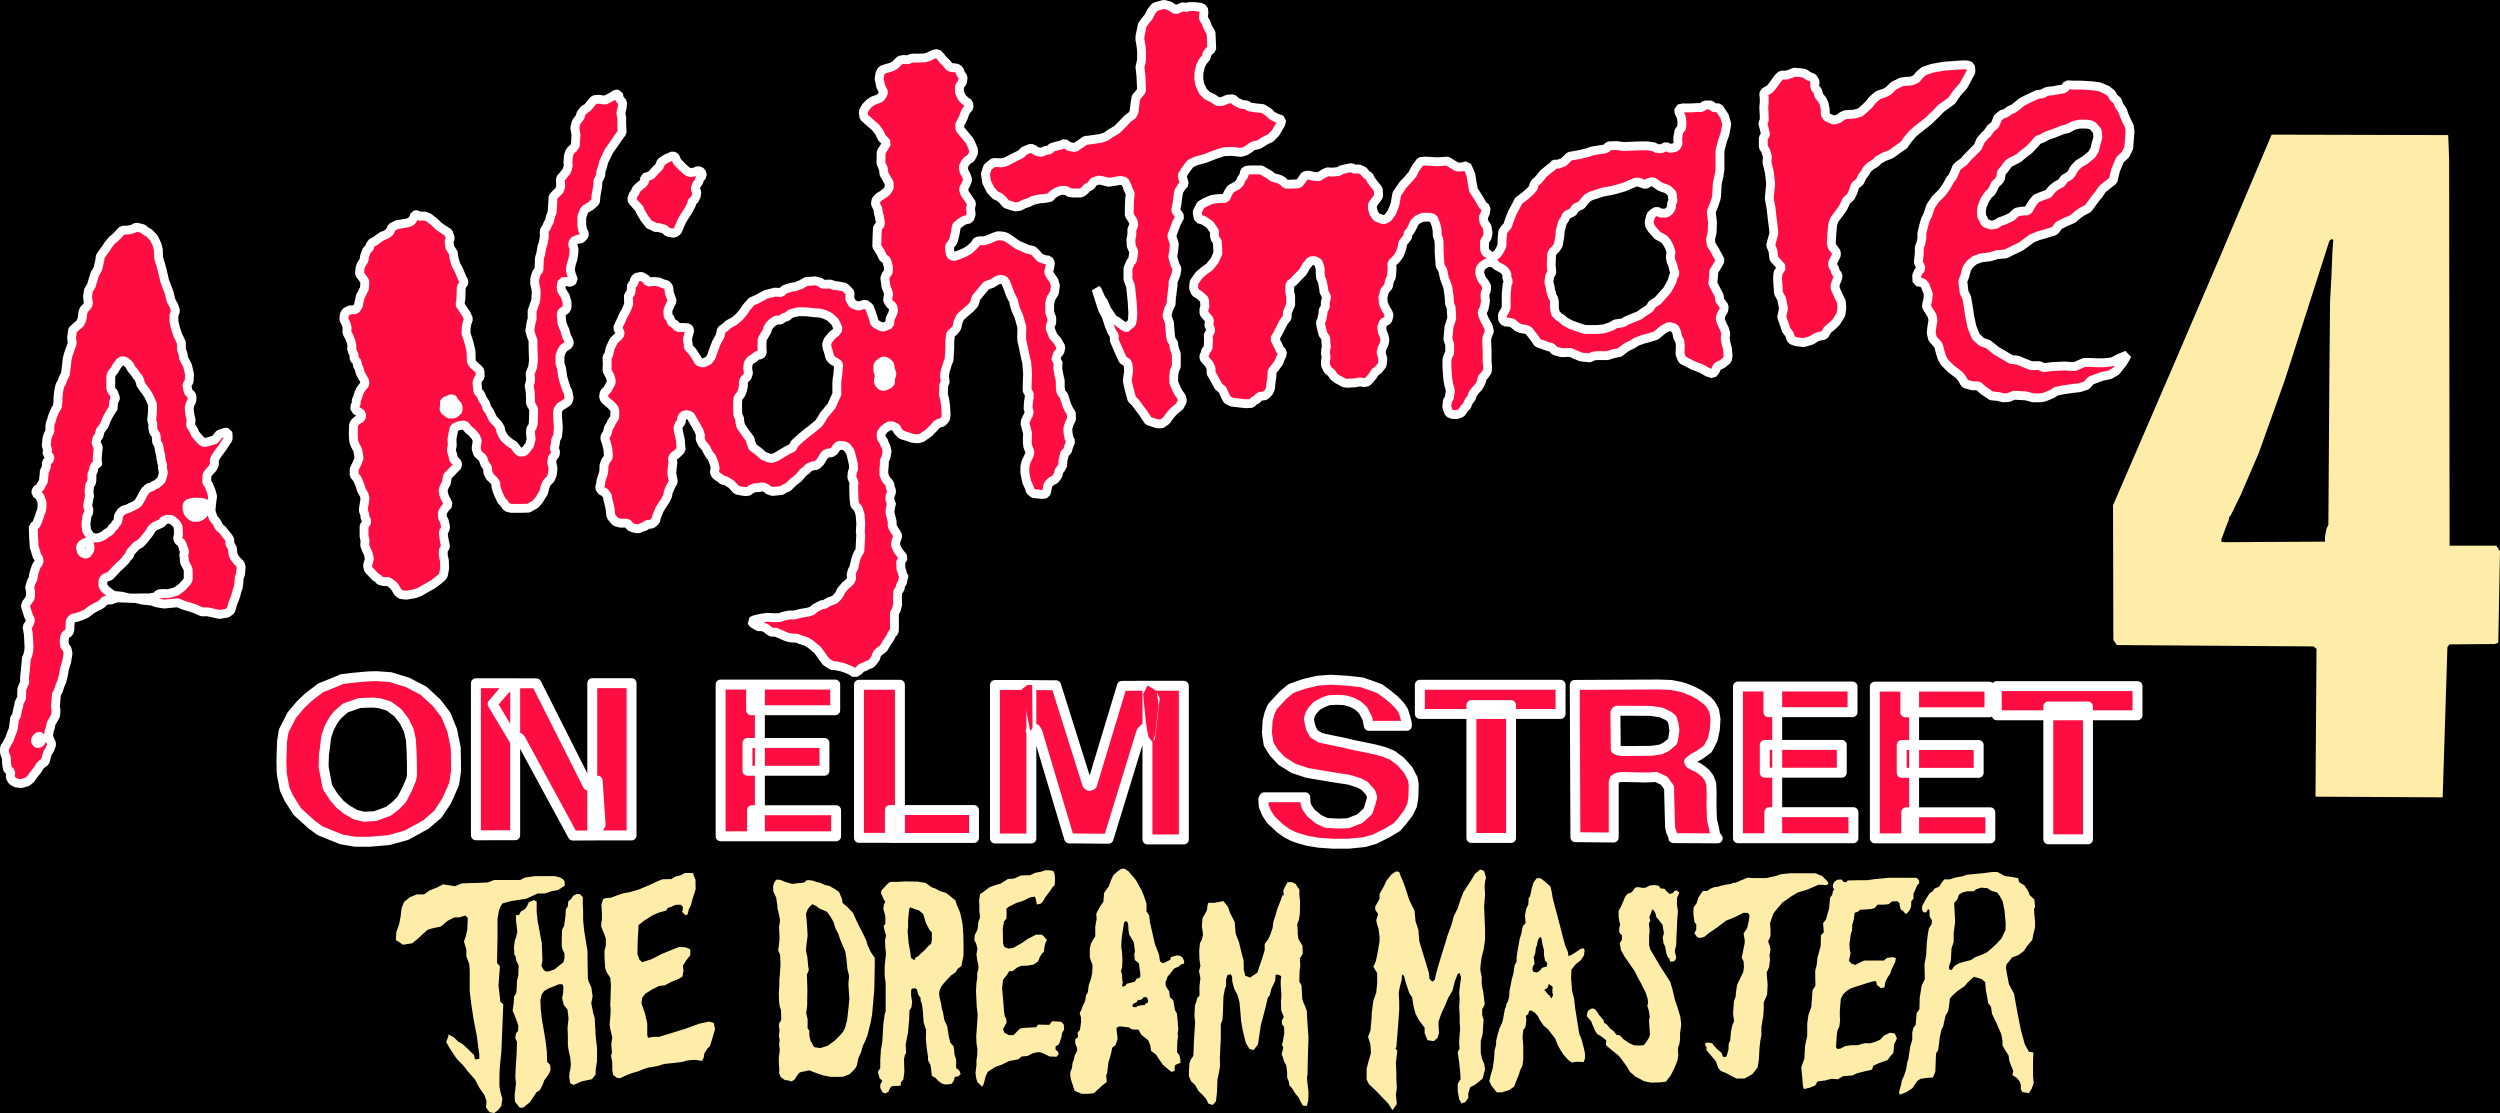 <?xml version="1.0" encoding="UTF-8" standalone="no"?>
<!-- Created with Inkscape (http://www.inkscape.org/) -->

<svg
   width="243.796mm"
   height="108.546mm"
   viewBox="0 0 243.796 108.546"
   version="1.1"
   id="svg5"
   xml:space="preserve"
   sodipodi:docname="nightmare 4 logo.svg"
   inkscape:version="1.2.2 (732a01da63, 2022-12-09)"
   xmlns:inkscape="http://www.inkscape.org/namespaces/inkscape"
   xmlns:sodipodi="http://sodipodi.sourceforge.net/DTD/sodipodi-0.dtd"
   xmlns="http://www.w3.org/2000/svg"
   xmlns:svg="http://www.w3.org/2000/svg"><rect x="0" y="0" width="243.796" height="108.546" fill="#333333" stroke="none"/><sodipodi:namedview
     id="namedview7"
     pagecolor="#ffffff"
     bordercolor="#000000"
     borderopacity="0.25"
     inkscape:showpageshadow="2"
     inkscape:pageopacity="0.0"
     inkscape:pagecheckerboard="0"
     inkscape:deskcolor="#d1d1d1"
     inkscape:document-units="mm"
     showgrid="false"
     inkscape:zoom="4"
     inkscape:cx="379.875"
     inkscape:cy="169.5"
     inkscape:window-width="1920"
     inkscape:window-height="1009"
     inkscape:window-x="-8"
     inkscape:window-y="-8"
     inkscape:window-maximized="1"
     inkscape:current-layer="layer1" /><defs
     id="defs2" /><g
     inkscape:label="Ebene 1"
     inkscape:groupmode="layer"
     id="layer1"
     transform="translate(-13.313,-259.785)"><rect
       style="fill:#000000;stroke:#ffffff;stroke-width:0.968;stroke-linecap:square;stroke-linejoin:round;paint-order:stroke fill markers"
       id="rect1645"
       width="432.858"
       height="265.642"
       x="-70.908"
       y="175.683"
       ry="0" /><path
       id="path1690"
       style="fill:#fe0d42;stroke:#fefefe;stroke-width:0.865;stroke-linecap:round;stroke-linejoin:bevel;stroke-dasharray:none;stroke-opacity:1;paint-order:stroke fill markers"
       d="m 214.887,268.055 -0.253,0.38 -0.76,0.127 -0.285,0.063 -0.634,0.064 -0.506,0.253 -0.475,0.063 -0.95,0.443 -0.538,0.285 -0.475,0.38 -0.38,0.285 -0.317,0.127 -0.38,0.285 -0.38,0.127 -0.412,0.317 -0.285,0.728 -0.412,0.317 -0.317,0.475 -0.253,0.222 -0.412,0.475 -0.285,0.665 -0.443,0.443 -0.602,0.602 -0.317,0.38 -0.412,0.285 -0.285,0.254 -0.159,0.411 -0.253,0.538 -0.253,0.317 -0.285,0.538 -0.443,0.634 -0.665,0.665 -0.475,0.697 -0.285,0.855 -0.222,0.443 -0.19,0.665 -0.158,0.665 v 0.506 l -0.095,0.475 -0.158,0.411 v 0.57 l -0.095,0.855 0.285,0.633 -0.254,0.254 -0.19,0.411 0.032,0.634 0.538,0.063 0.253,0.285 0.317,0.823 -0.064,0.665 -0.063,0.158 -0.064,0.412 0.317,0.506 0.253,0.412 0.064,0.443 -0.127,0.792 -0.032,0.443 0.127,0.538 0.57,0.634 0.19,0.728 0.158,0.507 0.254,0.443 0.602,0.602 0.823,0.633 0.285,0.348 0.285,0.507 0.729,0.19 h 0.57 l 0.443,0.411 0.824,0.57 0.697,0.064 0.443,0.127 0.538,-0.032 0.538,-0.221 1.14,0.063 0.729,0.19 h 0.697 l 0.38,-0.064 0.76,-0.316 0.38,-0.254 0.602,-0.127 1.077,-0.158 0.602,-0.064 0.697,-0.222 0.412,-0.475 0.411,-0.158 0.697,-0.253 0.76,-0.159 0.602,-0.348 0.602,-0.76 0.316,-0.506 0.159,-0.317 -0.443,0.19 -0.317,0.127 -0.665,0.348 -0.792,0.095 h -0.728 l -0.728,-0.032 h -0.507 l -0.95,0.411 -1.013,-0.063 -1.204,0.063 -0.792,0.095 -0.411,-0.19 h -0.792 l -0.665,-0.254 -0.665,-0.285 -0.633,-0.064 -0.76,-0.443 -0.697,-0.411 -0.792,-0.634 -0.634,-0.222 -0.57,-0.538 -0.38,-0.95 -0.222,-1.076 -0.095,-0.665 -0.19,-1.108 -0.254,-0.506 -0.127,-1.077 0.19,-0.475 0.19,-0.728 0.316,-0.475 0.475,-0.38 0.634,-0.222 0.823,-0.095 0.76,-0.222 0.792,-0.063 0.633,-0.317 0.855,-0.411 0.475,-0.348 0.602,-0.443 0.634,-0.254 0.665,-0.19 0.918,-0.285 0.411,-0.538 0.697,-0.348 0.665,-0.285 0.475,-0.412 0.411,-0.285 0.602,-0.317 0.76,-1.045 0.253,-0.285 0.38,-0.57 0.475,-0.38 0.57,-0.443 0.127,-0.538 0.127,-0.506 0.412,-0.982 0.538,-0.506 0.317,-0.634 0.127,-1.583 -0.063,-0.538 -0.253,-0.507 -0.254,-0.57 -0.158,-0.475 -0.317,-0.443 -0.19,-0.506 -0.348,-0.285 -0.222,-0.411 -0.443,-0.348 -0.729,-0.317 -0.728,-0.095 -0.982,-0.063 h -0.728 z m 1.204,3.832 h 0.697 l 0.38,0.063 0.254,0.127 0.253,0.317 0.158,0.127 0.064,0.665 -0.159,0.538 -0.158,0.665 -0.285,0.475 -0.665,0.538 -0.634,0.38 -0.411,0.443 -0.222,0.411 -0.19,0.254 -0.538,0.316 -0.317,0.443 -0.443,0.222 -0.412,0.317 -0.412,0.507 -0.633,0.221 -0.538,0.222 -0.317,0.38 -0.285,0.443 -0.19,0.38 c 0,0 -0.443,0.032 -0.57,0.032 -0.127,0 -0.538,0.095 -0.538,0.095 l -0.253,0.222 -0.222,0.222 -0.317,0.158 -0.506,0.222 -0.317,0.095 -0.443,0.285 -0.443,0.063 -0.57,-0.19 -0.222,-0.475 -0.127,-0.19 -0.032,-0.507 0.095,-0.506 0.253,-0.602 0.317,-0.475 0.285,-0.253 0.159,-0.253 0.253,-0.538 0.253,-0.222 0.253,-0.317 0.095,-0.602 0.285,-0.317 0.285,-0.411 0.222,-0.222 0.443,-0.222 0.475,-0.253 0.317,-0.285 0.665,-0.506 0.506,-0.538 0.348,-0.412 0.412,-0.158 0.538,-0.285 0.57,-0.19 0.475,-0.19 0.475,-0.19 0.475,-0.095 0.127,-0.095 0.443,-0.222 z m -21.42,5.633 -0.448,0.358 -0.224,0.672 -0.224,0.448 -0.403,0.358 -0.313,0.672 -0.313,0.448 -0.537,0.717 -0.179,0.493 -0.09,1.03 -0.045,0.806 0.09,0.313 0.403,0.537 v 0.313 l -0.224,0.448 -0.134,0.269 v 0.313 l 0.179,0.224 0.134,0.448 0.224,0.224 -0.045,0.313 -0.134,0.313 -0.134,0.403 0.045,0.313 0.179,0.403 0.224,0.493 0.179,0.358 0.045,0.627 -0.09,0.627 -0.448,0.717 -0.358,0.358 -0.493,0.403 -0.313,0.537 -0.448,0.09 -0.313,0.09 -0.493,0.314 -0.761,0.224 -0.761,-0.09 -0.448,-0.179 -0.179,-0.537 -0.313,-0.403 -0.179,-0.537 -0.269,-0.761 0.179,-0.806 -0.179,-0.94 -0.313,-0.582 -0.09,-1.433 0.045,-0.537 0.358,-0.537 -0.313,-0.358 -0.448,-0.493 -0.09,-0.761 -0.224,-0.537 0.134,-0.493 0.179,-0.672 -0.045,-0.537 -0.134,-1.03 -0.09,-0.851 -0.179,-0.985 0.134,-1.433 -0.134,-1.164 -0.224,-0.896 0.045,-0.582 -0.179,-0.582 -0.224,-0.358 v -0.896 l 0.224,-0.313 -0.269,-1.12 0.134,-0.269 v -0.403 l -0.045,-0.896 0.045,-0.358 v -0.582 l -0.045,-0.269 0.045,-0.224 0.537,-0.313 0.269,-0.313 0.582,-0.806 0.269,-0.246 h 0.515 l 0.403,-0.134 0.358,-0.157 0.515,0.045 0.47,0.067 0.403,0.269 0.425,0.179 0.246,0.403 -0.09,0.246 0.067,0.358 0.224,0.224 0.134,0.493 0.336,0.425 0.179,0.381 0.112,0.56 v 0.47 l 0.202,0.291 0.627,0.269 0.47,-0.134 0.358,-0.269 0.336,-0.134 0.806,-0.045 0.582,-0.157 0.403,-0.336 0.515,-0.493 0.224,-0.313 0.358,-0.336 0.291,-0.224 0.649,-0.224 0.291,-0.157 0.605,-0.56 0.336,-0.157 0.336,-0.179 0.47,-0.067 c 0,0 0.381,-0.022 0.47,-0.022 0.09,0 0.56,-0.224 0.56,-0.224 l 0.269,-0.358 0.47,-0.403 0.806,-0.269 1.142,-0.202 0.672,-0.045 0.851,-0.067 c 0,0 0.515,-0.022 0.627,-0.022 0.112,0 0.425,0.134 0.425,0.134 l 0.045,0.313 v 0.269 l -0.224,0.403 -0.202,0.381 -0.313,0.56 -0.582,0.649 -0.56,0.806 -0.627,0.448 -0.403,0.291 -0.493,0.515 -0.717,0.694 -0.448,0.358 -0.717,0.56 -0.403,0.358 -0.493,0.582 -0.358,0.515 -0.56,0.381 -0.672,0.493 -0.694,0.269 -0.582,0.336 -0.224,0.246 -0.515,0.313 -0.313,0.291 -0.246,0.425 -0.246,0.313 z m -15.091,-7.501 -0.317,0.254 h -0.443 l -0.57,0.032 h -0.823 l -0.412,0.095 0.032,0.348 0.222,0.443 0.064,0.506 -0.032,0.57 -0.254,0.285 -0.127,0.665 0.032,0.57 -0.19,0.349 -0.57,0.127 -0.412,-0.19 -0.475,0.222 -0.443,-0.032 -0.253,-0.159 -0.634,-0.095 h -0.697 l -1.646,0.064 -0.665,-0.095 -0.792,0.032 -0.253,0.285 -0.634,0.095 -0.76,0.127 -0.317,0.127 -0.887,0.222 -0.95,0.158 -0.19,0.19 -0.38,0.38 -0.602,0.222 c 0,0 -0.285,-0.095 -0.348,0.032 -0.063,0.127 -0.475,0.411 -0.475,0.411 l -0.538,0.443 -0.57,0.697 -0.221,0.159 -0.159,0.253 -0.032,0.253 -0.285,0.348 -0.538,0.475 -0.634,0.475 -0.222,0.443 -0.38,0.697 -0.254,0.634 -0.221,0.665 -0.285,0.317 -0.19,0.285 -0.063,0.823 v 0.507 l -0.19,0.411 -0.222,0.348 -0.38,0.349 -0.285,-0.064 -0.538,-0.412 -0.095,-0.316 v -0.317 -0.412 l 0.253,-0.348 0.095,-0.443 -0.095,-0.633 -0.285,-0.412 -0.095,-0.475 0.222,-0.475 0.063,-0.475 -0.317,-0.254 -0.443,-0.76 -0.475,-0.729 -0.127,-0.697 -0.127,-0.792 -0.158,-0.38 -0.222,-0.507 -0.475,0.127 h -0.507 l -0.918,-0.57 -0.982,0.063 -1.203,-0.063 -0.443,0.032 -0.506,0.697 -0.285,0.57 -0.412,0.475 -0.506,0.538 -0.38,0.57 -0.222,0.317 -0.159,0.918 -0.063,0.222 -0.285,0.697 -0.38,0.506 -0.38,0.19 -0.697,-0.253 -0.285,-0.412 -0.127,-0.443 v -0.38 l 0.38,-0.507 0.222,-0.316 -0.032,-0.665 -0.38,-0.475 -0.317,-0.412 -0.19,-0.38 -0.253,-0.159 -0.317,-0.38 -0.443,-0.19 -0.443,0.032 -0.253,-0.159 -0.38,0.064 -0.634,0.158 -0.253,0.158 -0.634,0.064 -0.475,-0.032 -0.38,0.19 -0.443,0.285 -0.506,-0.032 -0.538,-0.127 -0.348,0.064 -0.285,0.443 -0.285,0.348 -0.855,0.032 h -0.411 l -0.317,-0.317 -0.285,-0.158 -0.665,-0.19 -0.317,-0.253 -0.507,-0.285 -0.316,-0.19 h -0.57 -0.507 l -0.443,0.063 -0.127,0.222 v 0.222 l -0.285,0.412 -0.127,0.317 -0.285,0.285 -0.634,0.348 -0.253,0.412 -0.222,0.506 h -0.348 l -0.57,0.032 -0.412,0.063 -0.602,0.253 -0.506,0.285 -0.348,0.697 0.127,0.665 0.475,0.127 0.633,0.412 0.475,0.697 -0.032,0.38 0.095,0.348 0.19,0.222 0.032,0.443 0.032,0.728 -0.316,0.697 -0.507,0.634 -0.538,0.38 -0.475,0.412 -0.475,0.665 -0.032,0.19 -0.032,0.412 0.19,0.443 0.412,0.253 0.475,0.443 v 0.348 l 0.032,0.285 -0.095,0.285 v 0.412 l 0.412,0.475 0.127,0.19 -0.063,0.475 0.158,0.38 v 0.222 l -0.222,0.38 0.032,0.443 -0.032,0.729 -0.032,0.127 -0.222,0.222 -0.032,0.222 -0.127,0.285 v 0.222 l 0.507,0.57 0.19,0.412 v 0.475 l 0.095,0.158 0.412,0.729 0.222,0.411 0.38,0.317 0.317,0.697 0.158,0.285 0.443,0.222 0.792,0.095 0.57,0.064 0.57,-0.032 0.19,-0.222 0.348,-0.19 0.19,-0.253 0.602,-0.095 0.348,-0.348 0.158,-0.38 0.032,-0.412 0.095,-0.665 0.032,-0.57 0.348,-0.443 0.285,-0.38 0.19,-0.475 0.127,-0.254 0.064,-0.348 -0.222,-0.158 -0.253,-0.538 -0.285,-0.57 0.19,-0.317 0.317,-0.602 0.348,-0.697 0.348,-0.443 0.032,-0.506 0.19,-0.475 0.127,-0.285 v -0.823 l -0.095,-0.412 v -0.285 l 0.032,-0.475 0.348,-0.254 0.38,-0.411 0.506,-0.507 0.348,-0.602 0.412,-0.506 0.38,-0.032 0.38,0.19 0.187,0.584 v 0.537 l 0.045,0.381 0.157,0.336 0.134,0.694 0.022,0.291 0.269,0.537 -0.134,0.56 v 0.448 l -0.202,0.269 -0.022,0.38 -0.112,0.537 -0.134,0.291 0.067,0.425 0.179,0.717 0.269,0.38 0.022,0.492 0.045,0.359 -0.067,0.269 -0.022,0.425 0.067,0.314 -0.067,0.358 v 0.425 l 0.224,0.47 0.358,0.291 0.224,0.336 0.336,0.269 0.448,0.224 0.112,0.112 0.403,0.067 0.806,-0.044 0.425,-0.09 0.448,0.067 0.313,-0.067 0.246,-0.269 0.246,-0.291 0.269,-0.425 0.291,-0.179 0.38,-0.492 0.067,-0.56 -0.179,-0.694 0.112,-0.38 0.202,-0.448 0.067,-0.358 -0.089,-0.403 -0.157,-0.358 -0.067,-0.47 0.157,-0.47 0.425,-0.202 0.134,-0.515 -0.112,-0.291 -0.224,-0.358 -0.224,-0.515 -0.045,-0.56 0.179,-0.65 0.358,-0.425 0.112,-0.56 0.179,-0.336 0.067,-0.762 -0.022,-0.582 0.492,-0.492 0.269,-0.403 0.224,-0.605 0.089,-0.493 0.291,-0.358 0.179,-0.246 0.045,-0.314 0.246,-0.314 0.202,-0.38 0.179,-0.403 0.336,-0.291 0.47,-0.202 h 0.672 l 0.358,0.09 0.089,0.246 0.157,0.381 0.112,0.492 0.023,0.605 0.157,0.403 0.022,0.493 v 0.671 l 0.09,1.321 0.269,0.492 c 0,0 0.157,0.829 0.224,0.941 0.067,0.112 0.269,0.717 0.269,0.717 l 0.112,0.806 0.067,0.829 0.134,0.269 0.067,1.074 -0.134,0.448 -0.134,0.403 -0.067,0.761 -0.045,0.426 0.179,0.537 v 0.381 0.448 l -0.157,0.269 -0.112,0.38 v 0.694 l 0.044,0.762 0.045,0.492 0.089,0.492 0.157,0.582 -0.067,0.403 -0.023,0.269 -0.202,0.336 -0.022,0.269 -0.045,0.246 0.067,0.246 0.157,0.425 0.358,0.134 h 0.448 l 0.403,-0.157 0.314,-0.47 0.202,-0.179 0.202,-0.47 0.269,-0.358 0.134,-0.403 0.269,-0.336 0.269,-0.291 0.179,-0.291 0.157,-0.381 v -0.202 l 0.269,-0.291 0.269,-0.381 0.022,-0.448 -0.045,-0.492 v -1.075 l -0.044,-0.963 c 0,0 0.022,-0.336 0.067,-0.425 0.045,-0.09 0.202,-0.492 0.202,-0.492 l -0.112,-0.448 -0.202,-0.403 -0.157,-0.269 -0.179,-0.448 -0.067,-0.359 0.179,-0.224 0.089,-0.425 0.067,-0.381 -0.045,-0.336 v -0.403 l 0.134,-0.313 0.023,-0.381 -0.202,-0.358 -0.246,-0.291 c 0,0 -0.134,-0.336 -0.179,-0.425 -0.045,-0.09 -0.045,-0.336 -0.045,-0.336 l 0.045,-0.336 0.224,-0.269 0.291,-0.202 c 0,0 0.202,-0.112 0.381,-0.112 0.179,0 0.515,0.112 0.515,0.112 l 0.179,0.202 0.537,0.291 0.224,0.157 0.246,0.358 v 0.403 l 0.157,0.314 -0.134,0.313 -0.022,0.291 -0.067,0.605 v 1.164 l -0.023,0.291 -0.157,0.291 -0.179,0.291 c 0,0 -0.022,0.336 0,0.425 0.022,0.09 0.224,0.291 0.224,0.291 l 0.358,0.023 0.358,0.067 0.506,0.41 0.348,0.159 0.475,0.063 0.285,0.127 0.57,0.728 0.317,0.475 0.475,0.158 0.602,0.222 0.253,0.032 0.317,0.348 0.697,0.19 0.823,-0.032 0.507,0.222 0.538,0.222 0.855,0.095 0.285,-0.159 0.348,-0.063 h 1.076 l 0.602,-0.19 0.634,-0.127 0.253,-0.222 0.443,-0.317 0.538,-0.253 0.38,-0.253 0.602,-0.222 0.697,-0.19 0.602,-0.19 0.728,-0.602 0.538,-0.285 0.57,0.158 0.19,0.443 0.095,0.475 0.19,0.317 0.064,0.443 -0.032,0.855 0.222,0.57 1.045,0.538 0.887,0.348 0.538,0.317 0.506,0.159 0.222,-0.254 0.222,-0.475 0.475,-0.222 0.507,-0.411 0.063,-0.412 -0.063,-0.697 -0.127,-0.475 -0.095,-0.507 0.063,-0.475 -0.127,-0.443 -0.253,-0.506 -0.158,-0.443 c 0,0 -2.6e-4,-0.222 0.063,-0.38 0.063,-0.158 0.285,-0.506 0.285,-0.506 l 0.032,-0.38 -0.443,-0.602 -0.032,-0.411 -0.348,-0.665 -0.285,-0.57 0.064,-0.602 0.032,-0.57 0.253,-0.38 0.38,-0.665 -0.222,-0.411 -0.317,-0.602 -0.348,-0.538 -0.064,-0.507 0.159,-0.697 0.032,-0.981 -0.127,-1.013 0.253,-0.602 0.222,-0.665 c 0,0 0.064,-0.285 0.064,-0.475 0,-0.19 0.063,-1.077 0.063,-1.077 l 0.159,-0.665 0.095,-0.633 v -0.855 -0.981 l 0.254,-0.982 0.222,-0.634 0.19,-0.981 -0.222,-0.76 -0.538,-0.823 -0.538,-0.032 -0.253,-0.254 z m -5.061,7.479 0.336,0.246 0.403,0.269 0.672,0.224 0.47,0.448 v 0.314 l 0.067,0.358 -0.134,0.246 -0.044,0.47 -0.224,0.313 -0.246,0.179 h -0.56 l -0.38,-0.202 -0.314,0.179 -0.269,0.246 -0.157,0.627 0.045,0.359 0.224,0.358 0.56,0.627 0.314,0.157 0.358,0.224 0.224,0.291 0.224,0.403 0.179,0.515 -0.067,0.515 0.067,0.403 0.157,0.336 0.134,0.56 0.112,0.269 -0.179,0.314 -0.134,0.492 -0.179,0.336 -0.291,0.515 -0.359,0.403 -0.56,0.627 -0.537,0.336 -0.246,0.403 -0.627,0.403 -0.358,0.269 -0.605,0.246 -0.492,0.202 -0.246,0.112 c 0,0 -0.201,0.179 -0.448,0.202 -0.246,0.022 -0.582,0.089 -0.582,0.089 l -0.358,0.224 -0.739,0.246 -0.672,0.067 h -1.186 l -0.806,-0.269 -0.605,-0.224 -0.56,-0.314 c 0,0 -0.358,-0.336 -0.448,-0.358 -0.09,-0.022 -0.448,-0.403 -0.448,-0.403 l -0.112,-0.515 v -0.627 c 0,-0.09 -0.067,-0.313 -0.067,-0.313 0,0 -0.179,-0.291 -0.179,-0.381 0,-0.09 -0.134,-0.448 -0.134,-0.448 l -0.022,-0.291 -0.134,-0.448 0.067,-0.605 0.224,-0.359 -0.067,-0.694 0.045,-1.097 0.157,-0.291 0.246,-0.224 0.246,-0.38 0.157,-0.896 0.022,-0.426 0.224,-0.873 0.246,-0.358 0.157,-0.358 0.605,-0.291 0.291,-0.426 0.56,-0.269 0.291,-0.38 0.291,-0.314 0.358,-0.202 0.65,-0.202 0.448,-0.157 0.873,-0.157 0.448,-0.112 0.851,-0.246 0.515,-0.224 0.515,-0.224 0.291,-0.023 0.717,0.246 0.358,-0.224 z m -50.799,11.711 0.063,1.108 -0.032,0.602 -0.095,0.443 -0.285,0.127 -0.032,0.222 h -0.285 l -0.443,-0.317 -0.412,-0.317 -0.285,-0.127 -0.697,-1.013 -0.253,-0.633 -0.317,-0.475 -0.317,-0.728 -0.127,-0.127 0.317,1.013 0.317,0.982 0.348,0.633 0.285,0.887 0.253,0.633 0.253,0.38 v 0.475 l 0.412,0.95 0.443,0.982 0.412,0.222 0.095,0.317 0.032,0.507 -0.127,0.982 0.158,0.697 0.158,0.602 0.127,0.475 0.317,0.285 0.443,0.602 0.38,0.507 0.475,0.728 0.887,0.285 h 0.412 l 0.443,-0.317 0.348,-0.475 0.348,-0.412 0.38,-0.317 0.253,-0.222 0.253,-0.507 -0.095,-0.38 -0.317,-0.443 -0.19,-0.38 -0.253,-0.602 v -0.57 l 0.063,-0.507 0.19,-0.475 v -0.665 -0.538 l -0.222,-0.665 -0.032,-0.38 -0.253,-0.38 -0.063,-0.412 -0.063,-0.728 -0.032,-0.475 -0.253,-0.697 0.158,-0.602 0.253,-0.538 0.032,-0.57 0.095,-0.728 0.063,-0.507 v -0.348 l 0.285,-0.728 0.095,-0.57 -0.19,-0.38 -0.222,-0.76 0.095,-0.602 0.063,-0.665 -0.253,-0.76 0.222,-0.633 0.253,-0.665 0.19,-0.348 0.127,-0.253 -0.158,-0.253 -0.253,-0.348 0.127,-0.633 0.095,-0.76 0.095,-0.507 0.285,-0.443 0.253,-0.253 -0.095,-0.317 -0.127,-0.507 0.317,-0.507 0.475,-0.633 0.507,-0.253 0.918,-0.253 0.982,-0.38 0.855,-0.285 0.792,-0.032 0.887,0.095 0.443,-0.127 0.443,-0.285 c 0,0 0.19,-0.19 0.317,-0.222 0.127,-0.032 0.538,-0.127 0.538,-0.127 l 0.253,-0.158 0.412,-0.253 0.475,-0.222 0.475,-0.475 0.317,-0.538 0.222,-0.38 0.095,-0.38 -0.507,-0.19 -0.443,-0.222 -0.348,-0.348 -0.57,-0.348 -0.665,-0.063 -0.633,-0.095 -0.253,-0.19 -0.538,-0.063 -0.285,-0.158 -0.222,-0.095 -0.285,-0.285 -0.538,0.032 -0.507,0.222 -0.443,0.032 -0.507,-0.348 -0.538,-0.253 -0.412,-0.412 -0.317,-0.697 -0.095,-0.57 0.032,-0.602 0.158,-0.633 0.19,-0.38 0.38,-0.475 0.032,-0.285 0.19,-0.253 0.285,-0.222 -0.032,-0.855 -0.032,-0.728 -0.348,-0.602 -0.127,-0.38 -0.285,-0.475 0.063,-0.475 -0.032,-0.412 -0.317,-0.158 -0.57,-0.063 h -0.538 l -0.317,0.095 -0.253,-0.095 -0.728,0.317 -0.285,-0.19 -0.285,-0.19 -0.57,-0.158 -0.887,0.253 -0.348,0.443 -0.253,0.507 -0.412,0.507 -0.222,0.317 -0.063,0.348 -0.158,0.728 v 0.38 l 0.095,0.507 0.063,0.57 v 0.887 l -0.158,0.665 0.095,0.855 0.063,1.457 -0.285,0.348 -0.253,0.285 -0.095,0.57 -0.095,0.823 -0.158,0.348 -0.507,0.38 -0.412,0.443 -0.602,0.602 -0.602,0.348 -0.443,0.317 -0.538,0.19 -0.475,0.063 -0.633,0.095 -0.38,0.032 -0.443,0.317 -0.57,0.38 -0.57,-0.095 -0.443,-0.317 -0.317,0.158 -0.538,0.127 -0.412,0.127 -0.19,0.222 -0.412,0.063 -0.412,0.19 -0.443,-0.095 -0.317,-0.222 -0.253,-0.095 -0.633,0.253 -0.317,0.317 -0.823,0.412 -0.602,0.317 -0.443,0.127 -0.823,-0.032 -0.57,0.443 -0.222,0.665 0.127,0.823 0.38,0.76 0.475,0.507 0.412,0.19 0.285,0.253 0.348,0.412 0.475,0.158 0.412,0.127 0.443,-0.063 0.412,-0.222 0.412,-0.127 0.38,-0.19 0.285,-0.095 0.475,-0.095 0.443,-0.032 0.538,-0.095 0.253,-0.285 0.443,-0.285 0.412,-0.127 h 0.412 l 0.412,0.222 0.348,0.032 h 0.76 l 0.317,-0.222 0.253,-0.285 0.412,-0.222 0.19,-0.348 0.538,-0.19 0.348,0.063 0.602,0.158 0.665,-0.095 0.475,-0.095 0.443,0.095 0.222,0.443 0.095,0.285 0.222,0.475 -0.063,0.602 -0.032,0.823 v 0.665 l 0.38,0.602 0.063,0.38 -0.19,0.412 v 0.507 l -0.095,0.507 0.032,0.602 0.253,0.57 -0.127,0.823 -0.19,0.19 -0.253,0.602 v 1.077 l 0.253,0.665 0.095,0.918 z m -18.973,-24.205 -0.38,0.067 -0.493,0.246 -0.403,0.112 -0.671,0.022 h -0.56 l -0.38,0.157 -0.448,-0.023 -0.336,0.067 -0.47,0.47 -0.358,0.202 -0.492,0.134 -0.448,0.157 -0.179,0.336 -0.089,0.515 0.089,0.381 0.067,0.358 0.291,0.582 -0.112,0.246 -0.202,0.291 -0.358,0.157 -0.336,0.112 -0.403,0.269 -0.336,0.358 -0.246,0.47 0.067,0.515 0.448,0.403 0.694,0.605 0.381,0.515 0.224,0.493 0.291,0.291 0.179,0.224 -0.358,0.605 -0.179,0.269 -0.022,1.075 0.246,0.582 0.045,0.47 0.246,0.425 0.269,0.47 v 0.47 l -0.246,0.38 -0.425,0.314 -0.336,0.202 -0.269,0.291 -0.067,0.381 0.246,0.492 0.044,0.425 0.089,0.269 0.112,0.694 -0.089,0.269 -0.202,0.112 -0.045,0.963 -0.022,0.918 0.336,0.515 0.269,0.56 0.358,0.291 0.179,0.694 -0.023,0.47 -0.202,0.224 -0.134,0.336 0.112,0.829 0.179,0.448 0.089,0.336 -0.067,0.224 -0.045,0.336 0.247,0.381 0.269,0.202 0.067,0.448 -0.134,0.358 -0.202,0.403 -0.045,0.56 -0.627,0.269 -0.38,-0.134 -0.448,-0.269 -0.134,-0.47 -0.224,-0.649 -0.157,-0.426 -0.403,-0.313 -0.671,0.202 -0.56,-0.202 -0.291,-0.515 0.045,-0.605 -0.515,-0.515 -0.515,-0.112 -0.537,-0.067 -0.336,-0.134 -0.806,0.022 -0.179,-0.202 -0.537,-0.134 -0.873,0.067 -0.492,0.291 -0.537,0.202 -0.425,0.067 -0.627,0.202 -0.359,0.313 -0.582,-0.044 -0.896,0.224 -0.873,0.47 -0.515,0.224 -0.515,0.582 -0.291,0.448 -0.425,0.493 -0.448,0.38 -0.582,0.314 -0.314,0.291 -0.381,0.269 -0.134,0.605 -0.335,0.605 -0.246,0.627 -0.269,0.784 -0.291,0.38 -0.515,0.224 -0.448,-0.157 -0.157,-0.336 -0.246,-0.358 -0.224,-0.336 -0.358,-0.358 v -0.291 l -0.089,-0.47 0.112,-0.426 0.134,-0.492 -0.179,-0.224 -0.515,-0.023 h -0.515 l -0.224,-0.291 -0.358,-0.202 -0.134,-0.38 -0.202,-0.246 -0.022,-0.56 0.224,-0.515 0.202,-0.381 -0.291,-0.828 -0.045,-0.515 -0.202,-0.246 -0.403,-0.112 -0.336,-0.157 -0.403,-0.045 h -0.336 l -0.336,0.067 -0.202,-0.313 -0.448,-0.269 -0.492,0.112 -0.202,0.246 -0.022,0.314 -0.246,0.179 -0.044,0.515 -0.045,0.314 -0.224,0.157 0.023,0.896 -0.134,0.336 -0.157,0.358 -0.224,0.381 -0.202,0.47 -0.202,0.425 -0.157,0.358 0.202,0.336 0.067,0.224 -0.157,0.202 -0.493,0.47 -0.224,0.47 -0.112,0.246 -0.157,0.672 -0.157,0.179 0.022,0.762 -0.022,0.56 0.157,0.314 0.134,0.246 0.112,0.381 v 0.269 l -0.134,0.224 -0.112,0.224 -0.134,0.224 -0.291,0.291 -0.067,0.381 0.089,0.246 0.202,0.202 0.403,0.336 0.336,0.358 0.067,0.246 v 0.381 l -0.022,0.269 -0.269,0.425 -0.179,0.358 -0.157,0.246 -0.134,0.582 -0.202,0.202 v 0.291 l 0.067,0.157 0.112,0.358 0.112,0.492 0.045,0.65 -0.045,0.179 -0.224,0.291 -0.157,0.425 -0.022,0.605 -0.067,0.269 -0.224,0.672 v 0.269 l -0.134,0.358 0.202,0.314 0.313,0.157 0.269,0.358 0.023,0.269 0.089,0.336 0.112,0.47 0.044,0.269 0.045,0.492 0.089,0.224 0.381,0.448 0.47,0.134 h 0.246 0.269 0.157 l 0.112,0.112 0.202,0.246 0.336,0.134 0.269,0.044 0.179,0.023 0.246,-0.112 0.202,-0.089 0.179,-0.023 0.224,-0.224 h 0.335 l 0.246,-0.089 0.089,-0.134 0.157,-0.112 0.067,-0.336 0.157,-0.381 0.157,-0.403 0.202,-0.313 0.381,-0.582 0.202,-0.425 0.067,-0.381 0.224,-0.515 0.269,-0.492 -0.089,-0.426 -0.067,-0.38 0.045,-0.537 0.067,-0.47 -0.045,-0.425 0.134,-0.269 0.246,-0.134 0.47,-0.47 -0.044,-0.47 -0.045,-0.537 -0.089,-0.403 -0.09,-0.381 -0.044,-0.38 0.134,-0.314 0.202,-0.202 v -0.336 l 0.179,-0.313 0.314,-0.09 0.381,0.112 0.358,0.627 0.246,0.425 0.268,0.493 0.112,0.403 -0.045,0.313 0.224,0.47 0.358,0.425 0.112,0.246 0.202,0.358 0.269,0.336 0.179,0.492 0.067,0.157 0.067,0.425 -0.067,0.224 v 0.157 l 0.112,0.224 0.202,0.157 0.336,0.224 0.157,0.157 h 0.246 l 0.605,0.381 0.515,0.56 0.426,0.089 0.47,0.067 0.359,-0.067 0.067,-0.134 0.403,-0.179 0.492,-0.023 0.269,-0.089 0.358,0.134 0.246,0.202 0.38,0.134 0.896,-0.09 0.358,-0.224 0.224,-0.067 0.269,-0.246 0.269,-0.269 0.515,-0.403 0.313,-0.358 0.134,-0.179 0.336,-0.246 0.224,-0.246 0.448,-0.179 0.314,-0.022 0.38,-0.358 0.134,-0.224 0.134,-0.224 0.179,-0.269 0.336,-0.157 h 0.269 l 0.291,-0.179 0.246,-0.358 0.224,-0.202 0.403,0.022 0.336,0.112 0.358,0.47 0.157,0.582 0.157,0.694 0.022,0.425 -0.134,0.314 -0.044,0.515 0.224,0.515 -0.045,0.291 0.023,0.873 0.022,0.492 0.067,0.515 0.314,0.313 0.201,0.605 0.067,0.896 -0.044,0.806 0.044,0.314 -0.022,0.291 -0.044,0.963 -0.023,0.313 -0.157,0.179 -0.202,0.47 -0.157,0.627 -0.067,0.336 -0.157,0.269 -0.112,0.425 0.067,0.336 -0.157,0.291 -0.246,0.246 -0.202,0.157 -0.426,0.493 -0.202,0.425 -0.224,0.269 -0.246,0.224 -0.515,0.179 -0.448,0.269 -0.269,0.022 -0.336,0.179 -0.291,0.157 -0.358,0.291 -0.403,0.112 -0.694,0.112 -0.56,0.157 H 90.282 l -0.56,0.112 -0.336,0.134 -0.537,0.022 -0.694,-0.044 -0.605,0.089 -0.605,0.134 -0.359,0.157 0.157,0.224 0.291,0.179 0.246,0.134 h 0.38 l 0.381,0.157 0.224,0.202 0.291,0.179 h 0.403 l 0.269,0.112 0.47,0.202 0.291,0.134 0.425,0.112 0.605,0.023 0.38,0.157 0.56,0.179 0.425,0.269 0.649,0.537 0.269,0.358 0.291,0.425 0.291,0.381 0.56,0.358 0.359,0.023 0.627,0.134 0.269,0.089 0.56,0.224 0.403,0.269 0.224,-0.134 0.224,-0.134 0.134,-0.202 0.38,-0.157 0.358,-0.179 0.269,-0.09 0.202,-0.224 0.246,-0.336 0.134,-0.425 0.224,-0.224 0.403,-0.291 0.314,-0.537 0.179,-0.246 0.202,-0.335 0.157,-0.336 0.202,-0.157 0.022,-0.403 v -0.649 -0.426 -0.358 l 0.179,-0.313 0.134,-0.537 -0.023,-0.695 0.045,-0.627 0.224,-0.179 0.045,-0.403 0.202,-0.246 0.022,-0.358 0.09,-0.112 v -0.179 c 0,0 -0.157,-0.134 -0.157,-0.291 0,-0.157 -0.134,-0.336 -0.134,-0.336 v -0.291 l -0.022,-0.425 0.134,-0.202 0.134,-0.224 -0.134,-0.179 -0.38,-0.493 -0.134,-0.269 -0.134,-0.313 0.067,-0.381 0.179,-0.47 -0.157,-0.313 -0.134,-0.179 -0.202,-0.358 -0.067,-0.179 v -0.403 l -0.089,-0.358 -0.112,-0.425 v -0.314 l 0.067,-0.358 0.089,-0.359 -0.112,-0.089 -0.067,-0.246 0.022,-0.336 0.134,-0.335 v -0.246 l -0.112,-0.202 -0.044,-0.358 -0.157,-0.224 -0.179,-0.179 -0.112,-0.202 -0.134,-0.336 v -0.47 l 0.045,-0.47 v -0.381 l 0.157,-0.358 0.112,-0.582 -0.112,-0.47 -0.157,-0.269 -0.067,-0.269 -0.202,-0.202 -0.045,-0.291 c 0,0 -0.023,-0.201 0.022,-0.291 0.045,-0.09 0.269,-0.358 0.269,-0.358 l 0.269,-0.202 0.224,-0.134 h 0.313 l 0.381,0.179 0.134,0.314 0.38,0.381 0.359,0.112 0.672,0.224 0.336,0.044 h 0.313 l 0.291,-0.089 0.359,-0.246 0.38,-0.269 0.291,-0.313 0.246,-0.246 0.179,-0.224 0.269,-0.134 0.269,-0.067 0.179,-0.179 0.157,-0.202 0.044,-0.403 -0.044,-0.783 -0.09,-0.672 -0.134,-0.492 0.045,-0.941 0.134,-0.246 -0.067,-0.672 0.067,-0.403 0.134,-0.425 0.112,-0.381 0.134,-0.291 0.067,-1.164 v -0.672 l 0.089,-0.717 0.314,-0.224 0.291,-0.381 0.112,-0.537 0.224,-0.493 0.582,-0.515 0.425,-0.359 0.358,-0.403 0.157,-0.582 0.537,-0.65 0.47,-0.56 0.515,-0.179 0.605,-0.358 0.313,-0.067 0.291,0.067 0.179,0.246 0.246,0.627 0.202,0.56 0.314,0.605 0.067,0.358 0.157,0.515 0.134,0.291 0.157,0.359 c 0,0 0.157,0.537 0.179,0.649 0.022,0.112 0.112,0.358 0.112,0.358 l -0.022,1.008 0.022,0.336 0.134,0.605 0.09,0.425 0.134,0.65 0.112,0.448 0.09,1.119 -0.045,1.12 v 0.537 l 0.202,0.246 v 0.381 l -0.067,0.38 -0.022,0.269 -0.023,0.448 0.112,0.314 -0.089,0.336 -0.112,0.179 -0.179,0.403 -0.022,0.246 0.089,0.358 0.157,0.605 -0.023,0.381 v 0.537 l 0.045,0.336 0.112,0.291 0.089,0.224 -0.045,0.269 -0.202,0.448 -0.134,0.269 -0.112,0.47 v 0.582 l 0.179,0.896 0.269,0.582 0.067,0.291 0.336,0.269 0.896,0.089 0.313,-0.067 0.09,-0.314 0.112,-0.582 0.336,-0.336 0.336,-0.157 0.291,-0.403 0.112,-0.448 0.202,-0.246 0.157,-0.314 0.023,-0.47 0.157,-0.649 0.291,-0.291 0.112,-0.426 0.202,-0.47 -0.179,-0.336 -0.089,-0.492 -0.022,-0.448 0.157,-0.493 0.202,-0.403 -0.022,-0.649 c 0,0 -0.179,-0.135 -0.202,-0.224 -0.022,-0.09 -0.224,-0.47 -0.224,-0.47 l -0.179,-0.56 -0.134,-0.425 -0.246,-0.246 -0.089,-0.47 v -0.694 l -0.112,-0.492 -0.134,-0.717 0.045,-0.649 -0.246,-0.134 0.179,-0.627 0.224,-0.202 0.112,-0.47 -0.359,-0.627 -0.403,-0.448 -0.089,-0.246 -0.202,-0.47 0.022,-0.313 0.134,-0.269 v -0.47 l -0.202,-0.537 v -0.381 -0.492 l 0.134,-0.515 0.314,-0.492 0.112,-0.716 -0.134,-0.493 -0.291,-0.403 -0.246,-0.403 0.134,-0.582 0.044,-0.381 -0.157,-0.246 -0.38,-0.045 -0.47,-0.179 -0.359,-0.403 -0.313,-0.313 -0.537,-0.112 -0.448,-0.202 -0.425,-0.179 -0.336,-0.202 -0.425,-0.313 -0.314,-0.202 -0.246,-0.134 -0.313,-0.067 -0.403,-0.023 -0.448,0.157 -0.515,0.224 -0.359,0.112 h -0.425 l -0.291,0.044 -0.246,0.381 -0.492,0.448 -0.47,0.269 -0.65,0.269 -0.425,0.134 -0.291,-0.157 -0.067,-0.403 -0.045,-0.425 0.381,-0.515 0.202,-0.828 0.112,-0.672 0.448,-0.358 0.336,-0.202 0.492,-0.112 0.157,-0.47 -0.068,-0.582 0.112,-0.47 -0.336,-0.492 -0.313,-0.448 -0.157,-0.448 0.269,-0.515 0.157,-0.403 -0.157,-0.448 -0.179,-0.313 -0.112,-0.448 0.202,-0.425 0.202,-0.246 0.358,-0.224 0.246,-0.492 v -0.336 l -0.202,-0.493 -0.179,-0.38 -0.358,-0.426 -0.314,-0.38 -0.269,-0.336 -0.022,-0.448 0.157,-0.246 0.202,-0.426 0.134,-0.38 0.134,-0.291 0.291,-0.313 -0.044,-0.403 -0.314,-0.224 -0.313,-0.291 -0.269,-0.56 v -0.56 l 0.291,-0.426 0.067,-0.47 -0.224,-0.336 -0.157,-0.381 -0.224,-0.179 -0.381,-0.044 -0.313,-0.045 -0.291,-0.358 c 0,0 -0.201,-0.224 -0.291,-0.291 -0.09,-0.067 -0.336,-0.403 -0.336,-0.403 z m -13.628,25.187 h 0.792 l 0.871,0.095 0.507,0.032 0.443,0.127 0.491,0.238 0.49,0.459 0.19,0.364 0.143,0.364 -0.222,0.332 -0.333,0.254 -0.443,0.538 -0.127,0.396 0.064,0.364 0.127,0.38 0.127,0.507 0.269,0.301 0.507,0.285 0.079,0.127 -0.048,0.522 -0.032,0.506 -0.064,0.333 -0.032,0.38 v 0.634 0.522 l -0.238,0.49 -0.269,0.618 -0.364,0.443 -0.396,0.475 -0.301,0.507 -0.206,0.301 -0.713,0.586 -0.459,0.348 -0.554,0.459 -0.602,0.554 -0.222,0.411 -0.491,0.238 -0.554,0.332 -0.554,0.333 c 0,0 -0.412,0.158 -0.491,0.158 -0.079,0 -0.744,-0.269 -0.744,-0.269 l -0.475,-0.427 -0.57,-0.412 -0.19,-0.491 -0.048,-0.285 -0.475,-0.634 -0.443,-0.649 -0.095,-0.38 -0.032,-0.364 -0.158,-0.317 -0.032,-0.554 v -0.681 l 0.048,-0.475 0.206,-0.237 0.142,-0.238 0.095,-0.301 0.079,-0.364 -0.015,-0.348 0.111,-0.301 0.269,-0.222 0.127,-0.38 -0.079,-0.475 0.048,-0.443 0.222,-0.348 0.317,-0.174 0.206,-0.19 0.206,-0.127 0.285,-0.032 0.142,-0.19 -0.032,-0.602 0.016,-0.38 v -0.332 l 0.285,-0.491 0.19,-0.317 0.079,-0.301 0.19,-0.285 0.269,-0.254 0.364,-0.237 h 0.428 l 0.364,-0.269 0.254,-0.048 0.285,-0.253 0.174,-0.079 z m 8.433,4.795 0.302,0.146 0.112,0.112 0.179,0.191 -0.056,0.19 0.134,0.381 0.079,0.269 -0.079,0.168 -0.078,0.325 v 0.269 l -0.034,0.179 -0.179,0.056 -0.213,0.123 -0.257,0.09 -0.246,-0.101 -0.212,-0.235 -0.034,-0.258 0.067,-0.269 0.011,-0.358 -0.112,-0.246 -0.023,-0.28 0.023,-0.347 0.101,-0.134 0.369,-0.246 z m -18.803,-15.261 -0.332,0.633 -0.285,0.427 -0.332,0.554 -0.174,0.396 -0.237,0.57 -0.332,0.237 -0.617,-0.111 -0.332,-0.301 -0.586,-0.158 H 77.202 l -0.301,-0.206 -0.222,-0.016 -0.538,-0.697 -0.396,-0.681 -0.079,-0.237 -0.396,-0.427 -0.317,-0.364 -0.016,-0.19 0.142,-0.396 0.158,-0.206 0.127,-0.301 0.317,-0.317 0.317,-0.237 0.19,-0.238 -0.032,-0.364 0.269,-0.079 0.38,-0.143 0.427,-0.475 0.364,-0.364 0.19,-0.459 0.491,-0.317 0.649,-0.285 0.222,0.111 0.206,0.475 0.522,0.538 0.491,0.428 0.317,0.095 0.348,-0.063 0.142,-0.048 0.206,-0.111 0.348,0.158 0.079,0.38 -0.222,0.206 -0.158,0.427 -0.174,0.206 -0.158,0.443 0.174,0.285 -0.063,0.427 -0.19,0.364 -0.158,0.095 -0.079,0.143 z m -7.395,-10.758 -0.269,0.179 -0.313,0.179 -0.448,0.224 -0.627,-0.089 -0.448,0.044 -0.448,0.537 -0.179,0.224 -0.358,0.224 -0.314,0.403 -0.044,0.269 -0.403,0.537 -0.134,0.537 0.112,0.683 -0.044,0.694 v 0.302 l -0.213,0.325 -0.213,0.168 -0.157,0.235 -0.112,0.347 -0.044,0.65 0.034,0.28 -0.079,0.314 -0.101,0.269 -0.168,0.202 -0.179,0.224 -0.235,0.258 v 0.38 l 0.022,0.414 -0.134,0.392 -0.101,0.09 -0.269,0.257 -0.246,0.28 -0.022,0.47 -0.045,0.695 -0.022,0.325 -0.146,0.381 -0.078,0.302 -0.045,0.235 -0.134,0.168 -0.146,0.381 -0.212,0.302 v 0.616 l -0.101,0.627 -0.123,0.302 -0.124,0.75 -0.123,0.392 -0.045,0.918 v 0.235 l -0.246,0.302 -0.101,0.347 -0.067,0.224 -0.011,0.425 0.112,0.515 0.044,0.313 -0.044,0.851 -0.359,1.03 v 0.806 l -0.089,0.269 -0.134,0.851 0.134,0.492 0.179,0.448 v 0.627 l 0.044,1.388 -0.089,0.627 -0.089,0.224 -0.157,0.38 0.045,0.403 v 0.314 l -0.134,0.47 0.112,0.672 0.022,0.761 v 0.269 l 0.179,0.336 0.134,0.246 -0.045,1.433 -0.112,0.336 -0.134,0.134 -0.022,0.403 0.022,0.314 0.045,0.291 -0.089,0.314 -0.067,0.291 -0.134,0.134 -0.157,0.246 -0.269,0.269 -0.403,0.022 -0.246,-0.246 -0.314,-0.426 -0.403,-0.246 -0.47,-0.403 -0.246,-0.358 -0.179,-0.403 -0.022,-0.246 -0.246,-0.403 -0.47,-0.492 -0.358,-0.739 -0.246,-0.336 -0.134,-0.448 -0.269,-0.403 -0.224,-0.515 -0.246,-0.246 -0.044,-0.358 -0.045,-0.47 0.022,-0.179 0.112,-0.224 0.179,-0.224 -0.023,-0.381 v -0.179 l -0.202,-0.224 -0.291,-0.246 -0.246,-0.246 -0.112,-0.246 -0.022,-0.94 -0.157,-0.672 -0.112,-0.403 -0.224,-0.672 0.023,-0.627 0.089,-0.403 0.134,-0.381 -0.224,-0.492 -0.269,-0.403 -0.336,-0.492 0.089,-0.627 0.022,-1.008 0.112,-0.291 0.112,-0.045 0.044,-0.313 -0.202,-0.381 -0.291,-0.716 -0.314,-0.582 -0.179,-0.672 -0.045,-0.425 -0.336,-0.515 -0.089,-0.582 0.134,-0.314 -0.179,-0.56 -0.224,-0.134 -0.448,-0.291 -0.358,-0.269 -0.358,-0.359 -0.56,-0.425 -0.358,-0.134 H 54.142 l -0.157,-0.157 -0.246,0.044 -0.067,0.246 -0.224,0.358 -0.336,0.157 -0.627,0.112 -0.448,0.067 -0.179,0.09 -0.336,0.179 -0.112,0.246 -0.112,0.224 -0.313,0.224 -0.403,0.157 -0.359,0.246 -0.313,0.246 -0.314,0.134 -0.202,0.291 -0.044,0.224 -0.291,0.269 -0.202,0.582 -0.044,0.359 -0.291,0.47 -0.089,0.246 -0.067,0.605 0.291,0.403 0.224,0.314 v 0.313 l -0.045,0.493 -0.112,0.134 -0.134,0.335 -0.134,0.157 -0.044,0.269 -0.09,0.358 -0.044,0.291 -0.112,0.179 -0.157,0.269 H 47.627 l -0.224,0.022 -0.381,0.202 -0.134,0.269 -0.044,0.448 0.224,0.448 0.089,0.313 v 0.246 l -0.022,0.224 0.067,0.179 0.179,0.313 0.179,0.493 0.067,0.313 -0.022,0.336 0.089,0.291 0.157,0.335 -0.023,0.314 0.314,0.358 0.022,0.336 0.157,0.269 0.112,0.426 0.179,0.336 0.246,0.448 0.045,0.336 -0.224,0.246 -0.224,0.314 -0.134,0.269 -0.157,0.515 -0.112,0.224 v 0.313 l -0.067,0.179 -0.134,0.157 0.224,0.381 0.269,0.134 0.246,0.202 -0.044,0.358 -0.157,0.09 -0.269,0.157 -0.269,0.269 -0.067,0.224 -0.022,0.851 0.045,0.694 0.157,0.403 0.224,0.425 0.09,0.47 0.044,0.381 -0.134,0.336 -0.202,0.425 -0.134,0.269 v 0.582 l 0.314,0.381 0.246,0.605 0.157,0.492 0.246,0.426 0.089,0.313 -0.045,0.403 -0.089,0.537 -0.022,0.314 0.134,0.358 0.022,0.314 0.202,0.358 -0.157,0.291 -0.134,0.179 v 0.537 0.448 l 0.089,0.381 -0.022,0.515 0.157,0.426 0.179,0.358 0.112,0.537 -0.067,0.246 -0.112,0.403 0.089,0.38 0.381,0.403 0.268,0.291 0.314,0.202 0.157,0.202 0.426,0.09 0.38,-0.023 0.493,0.358 0.202,0.246 0.224,0.403 0.291,0.269 0.537,0.067 0.828,-0.134 0.537,-0.202 0.448,-0.269 0.761,-0.425 0.515,-0.381 0.38,-0.313 0.179,-0.246 0.112,-0.65 -0.022,-0.739 -0.112,-0.537 v -0.47 l 0.224,-0.381 -0.089,-0.403 -0.09,-0.515 -0.044,-0.515 0.179,-0.224 0.045,-0.269 -0.112,-0.515 -0.202,-0.425 v -0.425 l 0.157,-0.291 0.224,-0.291 0.202,-0.202 -0.134,-0.314 -0.179,-0.336 -0.134,-0.358 -0.067,-0.403 0.157,-0.425 0.157,-0.246 0.067,-0.403 0.044,-0.291 0.291,-0.291 0.38,-0.403 0.336,-0.336 -0.067,-0.336 -0.313,-0.246 -0.134,-0.56 -0.112,-0.358 0.089,-0.47 -0.022,-0.65 0.134,-0.716 0.089,-0.381 0.448,-0.179 0.56,-0.089 0.381,0.47 0.358,0.291 0.336,0.403 0.157,0.359 -0.067,0.425 -0.044,0.358 0.157,0.515 0.492,0.425 0.202,0.582 0.269,0.358 0.023,0.47 0.224,0.425 0.358,0.336 0.202,0.291 v 0.314 l 0.112,0.38 0.157,0.403 0.291,0.605 0.179,0.157 0.336,0.47 0.425,0.112 h 0.784 l 0.896,-0.022 0.403,-0.224 0.269,-0.157 0.336,-0.381 0.202,-0.335 0.269,-0.426 0.134,-0.56 0.157,-0.358 0.179,-0.202 0.179,-0.179 0.179,-0.381 0.089,-0.649 -0.134,-0.65 0.09,-0.448 0.246,-0.246 0.045,-0.336 -0.134,-0.269 0.089,-0.38 0.067,-0.515 0.179,-0.336 0.067,-0.828 -0.067,-0.941 -0.022,-0.492 0.067,-0.336 0.224,-0.291 0.313,-0.179 0.426,-0.291 0.112,-0.359 -0.112,-0.582 -0.157,-0.314 -0.246,-0.761 -0.112,-0.425 -0.112,-0.784 -0.157,-0.537 v -0.381 -0.336 l 0.157,-0.425 0.201,-0.313 0.224,-0.157 0.269,-0.179 0.067,-0.224 -0.09,-0.246 -0.179,-0.336 -0.157,-0.582 -0.157,-0.358 -0.134,-0.336 -0.044,-0.403 -0.023,-0.291 v -0.336 l 0.179,-0.157 0.224,-0.089 0.157,-0.269 v -0.515 l -0.179,-0.582 -0.358,-0.582 -0.045,-0.313 0.089,-0.537 h 0.448 l 0.358,0.089 0.314,-0.224 -0.224,-0.627 -0.089,-0.403 0.089,-0.493 0.179,-0.582 0.089,-0.627 v -0.359 l -0.134,-0.358 0.09,-0.358 0.403,-0.179 0.358,-0.045 0.269,-0.313 0.045,-0.179 -0.179,-0.358 -0.089,-0.492 v -0.762 l 0.179,-0.537 0.179,-0.269 0.492,-0.269 0.492,-0.448 0.045,-0.582 0.179,-1.03 v -0.358 l 0.313,-0.672 -0.044,-0.224 0.179,-0.492 0.134,-0.537 0.493,-1.03 0.537,-0.761 0.359,-0.537 0.403,-0.537 -0.045,-0.761 v -0.672 l -0.089,-0.448 0.134,-0.537 0.044,-0.493 -0.313,-0.358 -0.045,-0.224 -0.045,-0.224 z m -15.999,29.713 0.257,0.101 -0.011,0.202 0.302,0.302 0.078,0.112 v 0.246 l 0.023,0.123 -0.079,0.112 -0.235,0.202 -0.134,0.067 -0.302,0.023 h -0.168 l -0.134,-0.157 -0.146,-0.089 -0.19,-0.134 0.011,-0.257 0.034,-0.213 -0.011,-0.269 0.045,-0.146 0.202,-0.056 0.202,-0.079 0.089,-0.078 z m -30.756,-16.755 -0.254,0.158 -0.475,0.127 -0.633,0.032 -0.475,0.506 -0.222,0.222 -0.285,0.222 -0.412,0.507 -0.19,0.316 -0.222,0.285 -0.348,0.506 -0.032,0.348 -0.19,0.824 -0.317,0.57 -0.19,0.633 -0.127,0.443 -0.285,0.475 -0.095,0.602 0.095,0.728 -0.19,0.285 -0.253,0.254 -0.095,0.253 -0.095,0.697 -0.19,0.412 -0.411,0.348 -0.317,0.285 -0.032,0.253 -0.064,0.538 0.064,0.507 -0.19,0.538 -0.222,0.634 -0.095,0.443 -0.063,0.633 -0.064,0.443 -0.032,0.317 -0.19,0.348 -0.158,0.443 -0.159,0.253 -0.063,0.19 -0.095,0.475 -0.063,0.602 v 0.38 l -0.064,0.506 -0.158,0.222 -0.19,0.412 -0.158,0.411 -0.064,0.285 -0.095,0.19 -0.063,0.38 v 0.506 l -0.159,0.285 -0.127,0.38 -0.032,0.443 -0.032,0.253 0.127,0.412 -0.064,0.411 0.222,0.159 0.095,0.317 -0.38,0.348 0.032,0.316 -0.095,0.317 -0.127,0.222 -0.032,0.443 -0.064,0.57 -0.19,0.285 -0.095,0.253 -0.412,0.285 -0.032,0.317 0.348,0.253 0.127,0.285 0.127,0.348 v 0.317 l -0.032,0.443 -0.159,0.38 -0.063,0.222 -0.159,0.443 -0.19,0.412 -0.254,0.127 0.032,0.982 0.063,1.045 0.095,0.253 0.158,0.57 0.19,0.285 0.032,0.348 -0.253,0.348 -0.19,0.538 -0.095,0.349 -0.064,0.443 -0.127,0.159 -0.19,0.602 0.095,0.507 -0.032,0.538 -0.095,0.127 -0.19,0.285 -0.095,0.095 -0.095,0.285 0.095,0.317 0.095,0.317 0.127,0.38 0.159,0.285 v 0.158 l -0.095,0.285 -0.222,0.285 0.127,0.728 0.064,1.267 -0.032,0.38 -0.095,0.443 -0.127,0.253 -0.032,0.348 -0.063,0.728 -0.095,0.855 0.032,0.412 -0.095,0.19 -0.19,0.443 -0.032,0.95 -0.127,0.19 -0.127,0.285 -0.032,0.348 -0.064,0.095 -0.158,0.824 -0.158,0.127 -0.127,0.981 -0.063,0.254 -0.095,0.222 -0.253,0.697 -0.127,0.19 -0.19,0.38 -0.127,0.158 -0.032,0.348 0.032,0.253 0.158,0.38 0.032,0.633 0.095,0.538 0.317,0.253 -0.063,0.507 0.19,0.348 0.38,0.222 0.506,0.063 0.57,-0.158 0.348,-0.285 0.317,-0.443 0.38,-0.475 0.222,-0.38 0.285,-0.253 0.19,-0.095 0.095,-0.317 0.159,-0.57 0.222,-0.348 0.19,-0.507 -0.095,-0.253 -0.222,-0.506 0.064,-0.538 0.127,-0.348 0.064,-0.38 0.222,-0.38 0.222,-0.411 0.032,-0.507 -0.064,-0.38 0.064,-0.602 0.032,-0.538 0.222,-0.443 0.127,-0.412 0.19,-0.443 0.158,-0.634 0.095,-0.57 0.222,-0.728 0.127,-0.792 -0.095,-0.443 -0.222,-0.253 -0.063,-0.412 0.032,-0.412 0.127,-0.316 0.317,-0.19 0.095,-0.348 v -0.317 l 0.032,-0.506 0.285,-0.254 0.348,-0.063 0.475,-0.159 0.475,-0.221 0.443,-0.349 0.38,-0.221 0.38,-0.19 0.316,-0.19 0.254,-0.317 0.665,-0.063 0.507,-0.19 0.95,0.032 0.918,0.032 0.634,0.158 0.95,0.095 0.412,0.159 0.76,0.127 0.697,-0.064 0.602,-0.063 0.633,0.253 0.634,0.19 0.475,0.158 0.634,0.285 h 0.57 l 0.443,0.095 0.697,0.159 0.76,-0.127 0.348,-0.254 0.222,-0.76 0.222,-0.538 0.19,-0.697 0.095,-0.253 0.063,-0.412 0.032,-0.538 0.127,-0.317 0.063,-0.728 -0.095,-0.317 -0.253,-0.222 -0.317,-0.411 -0.127,-0.285 -0.063,-0.602 -0.253,-0.443 v -0.38 l -0.127,-0.222 -0.316,-0.38 -0.254,-0.348 -0.316,-0.253 -0.285,-0.538 -0.317,-0.38 -0.222,-0.697 0.064,-0.697 0.095,-0.729 -0.159,-0.57 -0.127,-0.285 -0.095,-0.253 -0.19,-0.253 v -0.254 l 0.032,-0.475 0.19,-0.253 0.348,-0.38 0.19,-0.38 -0.032,-0.38 0.127,-0.317 0.285,-0.411 0.38,-0.507 0.348,-0.538 0.222,-0.316 v -0.38 l -0.032,-0.285 H 35.276 l -0.57,0.19 -0.443,0.538 -0.634,0.19 -0.411,0.095 -0.254,-0.159 -0.411,-0.443 -0.222,-0.285 -0.127,-0.317 -0.317,-0.506 0.063,-0.507 -0.095,-0.38 -0.064,-0.412 -0.032,-0.411 0.095,-0.348 0.158,-0.285 0.032,-0.412 -0.063,-0.19 -0.285,-0.254 -0.095,-0.348 -0.063,-0.348 0.222,-0.38 0.032,-0.697 -0.19,-0.823 -0.411,-0.792 v -0.253 l -0.19,-0.57 v -0.634 l -0.348,-0.728 -0.222,-0.665 -0.158,-0.697 v -0.538 l 0.158,-0.475 -0.158,-0.475 -0.285,-0.538 -0.19,-0.792 -0.285,-0.729 -0.158,-0.443 -0.127,-0.57 -0.064,-0.285 -0.19,-0.697 -0.19,-0.602 -0.032,-0.824 -0.127,-0.506 -0.316,-0.665 -0.475,-0.475 -0.285,-0.158 -0.317,-0.254 z m -1.204,13.046 0.19,0.095 0.269,0.222 0.111,0.143 0.143,0.285 0.285,0.349 0.285,0.411 0.174,0.19 0.095,0.253 0.095,0.348 0.174,0.253 0.19,0.269 0.158,0.206 0.254,0.396 0.174,0.38 0.19,0.443 v 0.681 l -0.048,0.57 -0.032,0.285 0.111,0.332 v 0.427 l 0.079,0.412 0.143,0.143 0.095,0.158 0.032,0.348 0.032,0.333 0.19,0.316 0.111,0.65 0.095,0.316 v 0.206 l 0.111,0.554 0.08,0.174 -0.032,0.285 0.095,0.475 -0.048,0.222 -0.127,0.427 -0.079,0.127 -0.443,0.38 -0.222,0.064 -0.237,0.19 -0.333,0.047 -0.111,0.19 -0.111,0.032 -0.111,0.174 -0.19,0.301 -0.079,0.19 -0.143,0.238 -0.206,0.364 -0.364,0.254 -0.253,0.111 -0.443,0.222 -0.364,0.095 -0.269,0.206 -0.174,0.269 -0.079,0.158 -0.015,0.254 -0.08,0.301 -0.19,0.19 -0.111,0.238 -0.158,0.064 -0.143,0.237 -0.143,0.174 -0.332,0.19 -0.285,0.237 -0.475,0.206 -0.332,0.015 -0.396,-0.111 -0.269,-0.348 -0.158,-0.238 -0.064,-0.459 v -0.333 l 0.048,-0.364 0.032,-0.269 0.079,-0.174 0.095,-0.174 0.016,-0.174 v -0.222 l -0.111,-0.127 0.016,-0.269 0.064,-0.348 0.095,-0.459 -0.047,-0.491 0.079,-0.665 0.158,-0.127 0.048,-0.317 v -0.57 l 0.143,-0.333 0.048,-0.285 0.127,-0.269 0.206,-0.032 0.048,-0.143 -0.063,-0.269 0.047,-0.697 0.064,-0.57 -0.064,-0.19 -0.19,-0.143 0.079,-0.222 v -0.142 l 0.079,-0.238 0.159,-0.174 0.127,-0.506 0.396,-0.538 0.158,-0.412 0.206,-0.443 0.127,-0.221 0.127,-0.222 0.142,-0.206 0.095,-0.048 0.064,-0.807 0.158,-0.19 v -0.206 l -0.111,-0.19 -0.032,-0.222 -0.206,-0.174 -0.111,-0.301 0.015,-0.317 v -0.792 l 0.079,-0.285 0.222,-0.253 0.333,-0.554 0.206,-0.237 0.111,-0.19 z m 6.935,13.783 0.649,0.024 0.317,0.087 0.158,0.253 0.079,0.245 -0.127,0.214 -0.253,0.325 -0.261,0.214 -0.292,0.118 h -0.428 l -0.245,-0.158 -0.261,-0.261 -0.103,-0.348 -0.016,-0.372 0.079,-0.174 0.269,-0.103 z m -2.692,1.67 0.396,0.016 0.222,0.19 0.253,0.222 0.159,0.269 0.032,0.301 0.016,0.602 -0.095,0.19 0.095,0.301 0.301,0.222 0.111,0.285 0.079,0.332 0.127,0.143 -0.095,0.364 0.079,0.776 0.253,0.475 0.095,0.238 v 0.966 l -0.143,0.222 -0.459,0.506 -0.554,0.412 -0.396,0.111 -0.427,0.111 -0.427,-0.016 -0.491,0.032 -0.206,0.269 -0.649,0.127 H 27.011 l -0.412,0.016 h -0.633 l -0.364,-0.079 -0.396,-0.095 -0.871,-0.095 -0.332,-0.253 -0.285,-0.222 -0.174,-0.159 -0.158,-0.222 -0.048,-0.253 0.015,-0.285 0.127,-0.253 0.206,-0.111 0.332,-0.111 0.333,-0.348 0.411,-0.443 0.396,-0.364 0.364,-0.364 0.222,-0.317 0.19,-0.174 0.079,-0.285 0.237,-0.269 0.396,-0.427 0.364,-0.19 0.348,-0.38 0.491,-0.618 0.285,-0.459 0.254,-0.222 0.554,-0.237 0.206,-0.111 0.127,-0.237 z m -7.821,2.217 0.174,0.134 0.063,0.103 0.04,0.404 -0.056,0.198 -0.206,0.269 -0.071,0.071 h -0.142 l -0.293,-0.134 -0.087,-0.159 -0.079,-0.332 0.024,-0.119 0.166,-0.253 0.182,-0.064 0.119,-0.087 z m -4.742,18.944 0.229,0.024 0.095,0.261 -0.048,0.206 -0.15,0.158 -0.174,0.079 -0.206,-0.095 -0.064,-0.261 0.127,-0.214 z" /><path
       id="rect1895-5"
       style="fill:#fe0d42;fill-opacity:1;stroke:#ffffff;stroke-width:0.968;stroke-linecap:round;stroke-linejoin:round;stroke-dasharray:none;stroke-opacity:1;paint-order:stroke fill markers"
       d="m 213.06,328.678 h 3.869 c 1.8e-4,0 3.2e-4,1.4e-4 3.2e-4,3.2e-4 v 12.956 c 0,1.8e-4 -1.4e-4,3.2e-4 -3.2e-4,3.2e-4 h -3.869 c -1.8e-4,0 -3.2e-4,-1.4e-4 -3.2e-4,-3.2e-4 v -12.956 c 0,-1.8e-4 1.4e-4,-3.2e-4 3.2e-4,-3.2e-4 z m -5.027,-1.984 h 13.725 c 1.7e-4,0 3.2e-4,1.4e-4 3.2e-4,3.2e-4 v 2.844 c 0,1.8e-4 -1.5e-4,3.2e-4 -3.2e-4,3.2e-4 h -13.725 c -1.8e-4,0 -3.2e-4,-1.4e-4 -3.2e-4,-3.2e-4 v -2.844 c 0,-1.8e-4 1.4e-4,-3.2e-4 3.2e-4,-3.2e-4 z m -51.233,1.853 h 3.869 c 1.8e-4,0 3.2e-4,1.4e-4 3.2e-4,3.2e-4 v 12.956 c 0,1.8e-4 -1.4e-4,3.2e-4 -3.2e-4,3.2e-4 h -3.869 c -1.8e-4,0 -3.2e-4,-1.4e-4 -3.2e-4,-3.2e-4 v -12.956 c 0,-1.8e-4 1.4e-4,-3.2e-4 3.2e-4,-3.2e-4 z m -5.027,-1.984 h 13.725 c 1.7e-4,0 3.2e-4,1.4e-4 3.2e-4,3.2e-4 v 2.844 c 0,1.8e-4 -1.5e-4,3.2e-4 -3.2e-4,3.2e-4 h -13.725 c -1.8e-4,0 -3.2e-4,-1.4e-4 -3.2e-4,-3.2e-4 v -2.844 c 0,-1.8e-4 1.4e-4,-3.2e-4 3.2e-4,-3.2e-4 z m -37.951,4.473 0.232,-0.223 0.248,0.058 0.182,0.314 3.092,10.36 3.836,0.033 3.208,-10.451 0.198,-0.198 0.132,-0.132 0.165,0.165 0.364,0.695 0.43,-3.704 -0.664,-1.296 -2.526,0.013 -2.912,9.647 -0.257,0.117 -0.21,-0.164 -3.04,-9.658 -2.783,-0.023 m 11.692,0.071 h 3.55 c 1.8e-4,0 3.2e-4,1.4e-4 3.2e-4,3.2e-4 v 14.985 c 0,1.7e-4 -1.4e-4,3.2e-4 -3.2e-4,3.2e-4 h -3.55 c -1.8e-4,0 -3.2e-4,-1.5e-4 -3.2e-4,-3.2e-4 v -14.985 c 0,-1.8e-4 1.4e-4,-3.2e-4 3.2e-4,-3.2e-4 z m -14.871,-0.075 h 3.55 c 1.8e-4,0 3.2e-4,1.4e-4 3.2e-4,3.2e-4 v 14.968 c 0,1.8e-4 -1.4e-4,3.2e-4 -3.2e-4,3.2e-4 h -3.55 c -1.8e-4,0 -3.2e-4,-1.4e-4 -3.2e-4,-3.2e-4 v -14.968 c 0,-1.8e-4 1.4e-4,-3.2e-4 3.2e-4,-3.2e-4 z m 88.425,5.853 h 7.507 c 1.9e-4,0 3.4e-4,1.5e-4 3.4e-4,3.4e-4 v 2.711 c 0,1.9e-4 -1.5e-4,3.4e-4 -3.4e-4,3.4e-4 h -7.507 c -1.9e-4,0 -3.4e-4,-1.5e-4 -3.4e-4,-3.4e-4 v -2.711 c 0,-1.9e-4 1.5e-4,-3.4e-4 3.4e-4,-3.4e-4 z m 0.442,6.562 h 8.201 c 1.9e-4,0 3.4e-4,1.5e-4 3.4e-4,3.4e-4 v 2.541 c 0,1.9e-4 -1.5e-4,3.4e-4 -3.4e-4,3.4e-4 h -8.201 c -1.8e-4,0 -3.4e-4,-1.5e-4 -3.4e-4,-3.4e-4 v -2.541 c 0,-1.9e-4 1.6e-4,-3.4e-4 3.4e-4,-3.4e-4 z m -0.087,-12.256 h 8.201 c 1.9e-4,0 3.3e-4,1.5e-4 3.3e-4,3.4e-4 v 2.504 c 0,1.8e-4 -1.4e-4,3.3e-4 -3.3e-4,3.3e-4 h -8.201 c -1.8e-4,0 -3.3e-4,-1.5e-4 -3.3e-4,-3.3e-4 v -2.504 c 0,-1.9e-4 1.5e-4,-3.4e-4 3.3e-4,-3.4e-4 z m -2.973,1.9e-4 h 3.828 c 1.7e-4,0 3.1e-4,1.4e-4 3.1e-4,3.1e-4 v 14.795 c 0,1.8e-4 -1.4e-4,3.2e-4 -3.1e-4,3.2e-4 h -3.828 c -1.8e-4,0 -3.2e-4,-1.4e-4 -3.2e-4,-3.2e-4 V 326.742 c 0,-1.7e-4 1.4e-4,-3.1e-4 3.2e-4,-3.1e-4 z m -10.733,5.682 h 7.507 c 1.9e-4,0 3.4e-4,1.5e-4 3.4e-4,3.4e-4 v 2.711 c 0,1.9e-4 -1.5e-4,3.4e-4 -3.4e-4,3.4e-4 h -7.507 c -1.9e-4,0 -3.4e-4,-1.5e-4 -3.4e-4,-3.4e-4 v -2.711 c 0,-1.9e-4 1.5e-4,-3.4e-4 3.4e-4,-3.4e-4 z m 0.442,6.562 h 8.201 c 1.9e-4,0 3.4e-4,1.5e-4 3.4e-4,3.4e-4 v 2.541 c 0,1.9e-4 -1.5e-4,3.4e-4 -3.4e-4,3.4e-4 h -8.201 c -1.8e-4,0 -3.4e-4,-1.5e-4 -3.4e-4,-3.4e-4 v -2.541 c 0,-1.9e-4 1.6e-4,-3.4e-4 3.4e-4,-3.4e-4 z m -0.087,-12.256 h 8.201 c 1.9e-4,0 3.3e-4,1.5e-4 3.3e-4,3.4e-4 v 2.504 c 0,1.8e-4 -1.4e-4,3.3e-4 -3.3e-4,3.3e-4 h -8.201 c -1.8e-4,0 -3.3e-4,-1.5e-4 -3.3e-4,-3.3e-4 V 326.729 c 0,-1.9e-4 1.5e-4,-3.4e-4 3.3e-4,-3.4e-4 z m -2.973,1.9e-4 h 3.828 c 1.7e-4,0 3.1e-4,1.4e-4 3.1e-4,3.1e-4 v 14.795 c 0,1.8e-4 -1.4e-4,3.2e-4 -3.1e-4,3.2e-4 h -3.828 c -1.8e-4,0 -3.2e-4,-1.4e-4 -3.2e-4,-3.2e-4 v -14.795 c 0,-1.7e-4 1.4e-4,-3.1e-4 3.2e-4,-3.1e-4 z m -96.589,5.505 h 7.507 c 1.87e-4,0 3.38e-4,1.5e-4 3.38e-4,3.4e-4 v 2.711 c 0,1.9e-4 -1.51e-4,3.4e-4 -3.38e-4,3.4e-4 h -7.507 c -1.88e-4,0 -3.39e-4,-1.5e-4 -3.39e-4,-3.4e-4 v -2.711 c 0,-1.9e-4 1.51e-4,-3.4e-4 3.39e-4,-3.4e-4 z m 0.442,6.562 h 8.201 c 1.87e-4,0 3.38e-4,1.5e-4 3.38e-4,3.4e-4 v 2.541 c 0,1.9e-4 -1.51e-4,3.4e-4 -3.38e-4,3.4e-4 h -8.201 c -1.88e-4,0 -3.39e-4,-1.5e-4 -3.39e-4,-3.4e-4 v -2.541 c 0,-1.9e-4 1.51e-4,-3.4e-4 3.39e-4,-3.4e-4 z m -0.087,-12.256 h 8.201 c 1.85e-4,0 3.33e-4,1.5e-4 3.33e-4,3.4e-4 v 2.504 c 0,1.8e-4 -1.48e-4,3.3e-4 -3.33e-4,3.3e-4 h -8.201 c -1.85e-4,0 -3.34e-4,-1.5e-4 -3.34e-4,-3.3e-4 v -2.504 c 0,-1.9e-4 1.49e-4,-3.4e-4 3.34e-4,-3.4e-4 z m -2.973,1.9e-4 h 3.828 c 1.73e-4,0 3.12e-4,1.4e-4 3.12e-4,3.1e-4 v 14.795 c 0,1.8e-4 -1.39e-4,3.2e-4 -3.12e-4,3.2e-4 h -3.828 c -1.73e-4,0 -3.12e-4,-1.4e-4 -3.12e-4,-3.2e-4 V 326.54 c 0,-1.7e-4 1.39e-4,-3.1e-4 3.12e-4,-3.1e-4 z m 13.49,0.02 h 3.994 c 1.7e-4,0 3.1e-4,1.4e-4 3.1e-4,3.1e-4 v 14.929 c 0,1.8e-4 -1.4e-4,3.2e-4 -3.1e-4,3.2e-4 h -3.994 c -1.75e-4,0 -3.15e-4,-1.4e-4 -3.15e-4,-3.2e-4 V 326.56 c 0,-1.7e-4 1.4e-4,-3.1e-4 3.15e-4,-3.1e-4 z m -33.547,-0.14 h 2.09 l 5.027,9.971 0.317,0.032 0.633,-0.507 0.285,4.307 -0.616,1.034 -2.088,0.011 -5.094,-9.382 -0.14,-0.157 -0.269,0.017 -0.084,0.101 -0.078,0.196 -2.161,-3.605 1.254,-1.478 z m 7.541,-0.016 h 3.831 c 1.76e-4,0 3.17e-4,1.4e-4 3.17e-4,3.2e-4 v 14.851 c 0,1.8e-4 -1.41e-4,3.2e-4 -3.17e-4,3.2e-4 h -3.831 c -1.75e-4,0 -3.16e-4,-1.4e-4 -3.16e-4,-3.2e-4 v -14.851 c 0,-1.8e-4 1.41e-4,-3.2e-4 3.16e-4,-3.2e-4 z m -11.349,0.008 h 3.831 c 1.75e-4,0 3.16e-4,1.4e-4 3.16e-4,3.2e-4 v 14.823 c 0,1.7e-4 -1.41e-4,3.1e-4 -3.16e-4,3.1e-4 H 59.723 c -1.75e-4,0 -3.16e-4,-1.4e-4 -3.16e-4,-3.1e-4 v -14.823 c 0,-1.8e-4 1.41e-4,-3.2e-4 3.16e-4,-3.2e-4 z m 115.311,0.122 -8.152,0.04 0.063,14.851 3.737,0.032 v -5.446 l 0.095,-0.245 0.309,-0.159 0.38,-0.055 2.292,0.051 1.075,-0.045 0.761,0.359 0.493,0.672 v 0.448 l 0.044,1.747 0.045,1.635 0.079,0.392 0.089,0.213 0.112,0.246 0.044,0.246 4.322,0.023 -0.056,-0.09 -0.179,-0.212 -0.123,-0.683 -0.202,-0.84 -0.045,-1.31 0.011,-1.321 -0.034,-0.873 -0.224,-0.582 -0.302,-0.403 -0.336,-0.291 -0.381,-0.269 -0.425,-0.202 -0.381,-0.202 -0.112,-0.202 0.224,-0.179 0.269,-0.202 0.515,-0.269 0.806,-0.582 0.492,-0.941 0.202,-0.963 0.067,-1.008 -0.134,-0.851 -0.358,-0.627 -0.291,-0.314 -0.784,-0.582 -0.627,-0.336 -0.828,-0.336 -0.403,-0.112 -0.896,-0.179 z m -4.036,2.557 3.198,0.016 0.412,0.048 0.717,0.111 0.695,0.336 0.336,0.268 0.157,0.515 0.089,0.627 -0.134,0.873 -0.067,0.224 -0.627,0.515 -0.515,0.246 -0.888,0.131 -2.842,0.024 -0.404,-0.055 -0.245,-0.119 -0.032,-3.594 0.067,-0.111 z m -24.193,1.473 h 3.705 v -0.253 l -0.158,-0.602 -0.19,-0.602 -0.317,-0.475 -0.57,-0.602 -0.665,-0.538 -0.728,-0.538 -0.76,-0.285 -1.013,-0.348 -1.425,-0.158 -1.615,-0.095 -1.267,0.095 -1.33,0.317 -1.267,0.443 -0.823,0.697 -1.013,1.108 -0.253,0.602 -0.19,0.76 -0.063,1.172 0.158,1.077 0.507,0.823 0.76,0.823 1.172,0.728 1.33,0.443 1.108,0.19 1.52,0.253 1.457,0.222 0.982,0.317 0.507,0.253 0.602,0.665 0.158,0.475 -0.158,0.602 -0.253,0.76 -0.792,0.728 -1.14,0.443 -0.95,0.032 -1.172,-0.063 -0.76,-0.348 -0.728,-0.602 -0.412,-0.57 -0.127,-0.38 -0.032,-0.602 h -3.99 l -0.095,0.158 0.032,0.697 0.285,0.697 0.443,0.665 0.918,0.855 0.633,0.443 0.57,0.285 0.507,0.19 0.887,0.253 1.108,0.19 1.362,0.095 h 1.583 l 1.552,-0.158 0.982,-0.285 1.203,-0.602 0.95,-0.57 0.475,-0.538 0.633,-0.823 0.38,-0.76 0.127,-0.792 0.032,-1.267 -0.095,-0.538 -0.443,-0.855 -0.76,-0.855 -0.823,-0.602 -0.792,-0.317 -0.823,-0.222 -1.045,-0.222 -1.108,-0.222 -0.918,-0.222 -0.95,-0.19 -1.33,-0.285 -0.633,-0.38 -0.285,-0.507 -0.127,-0.475 -0.095,-0.507 0.158,-0.475 0.222,-0.348 0.412,-0.443 0.665,-0.348 0.507,-0.19 0.823,-0.032 0.697,0.032 0.76,0.222 0.57,0.317 0.475,0.443 0.412,0.792 z m -96.835,-4.845 -0.855,0.032 -1.393,0.127 -1.045,0.127 -0.982,0.411 -1.108,0.443 -1.203,0.918 -0.792,0.76 -0.823,0.982 -0.792,1.551 -0.159,1.013 -0.063,1.868 0.032,1.267 0.285,1.52 0.411,0.887 0.823,1.298 1.394,1.267 0.823,0.602 1.076,0.443 1.045,0.412 1.299,0.222 h 1.425 l 1.869,-0.158 1.71,-0.475 1.9,-1.045 1.172,-1.013 0.855,-1.298 0.729,-1.646 0.19,-1.299 -0.032,-2.216 -0.348,-1.71 -0.602,-1.488 -0.887,-1.172 -1.298,-1.203 -1.583,-0.823 -1.647,-0.507 z m -0.222,2.581 0.578,0.063 0.911,0.269 0.887,0.665 0.602,0.792 0.443,0.887 0.222,0.981 0.063,1.235 0.032,1.14 v 1.076 l -0.095,0.443 -0.348,0.824 -0.538,1.045 -0.538,0.57 -0.76,0.602 -1.298,0.475 -1.076,0.064 -0.824,-0.19 -0.886,-0.506 -0.634,-0.507 -0.602,-0.697 -0.634,-0.982 -0.158,-0.792 -0.222,-1.203 0.032,-1.172 0.095,-0.697 0.127,-1.045 0.285,-0.855 0.411,-0.76 0.412,-0.538 0.76,-0.665 1.361,-0.475 0.665,-0.032 z m 50.348,10.477 h 8.201 c 2e-4,0 3.6e-4,1.6e-4 3.6e-4,3.6e-4 v 2.723 c 0,2e-4 -1.6e-4,3.6e-4 -3.6e-4,3.6e-4 h -8.201 c -2e-4,0 -3.6e-4,-1.6e-4 -3.6e-4,-3.6e-4 v -2.723 c 0,-2e-4 1.6e-4,-3.6e-4 3.6e-4,-3.6e-4 z" /><path
       id="path12768"
       style="fill:#fdeda8;fill-opacity:1;stroke:none;stroke-width:0.868;stroke-linecap:square;stroke-linejoin:bevel;stroke-opacity:1;paint-order:stroke fill markers"
       d="m 138.375,347.096 -0.234,0.655 -0.281,0.702 -0.164,0.608 -0.21,0.631 -0.07,0.585 -0.234,0.678 -0.164,0.374 -0.374,0.515 v 0.585 l -0.117,0.398 -0.164,0.538 -0.187,0.515 -0.234,0.748 -0.421,0.281 -0.304,0.21 -0.468,-0.187 -0.14,-0.538 -0.023,-0.935 -0.164,-0.608 -0.281,-1.169 -0.327,-0.842 -0.093,-1.146 -0.468,-0.912 -0.187,-0.561 -0.444,-0.561 -0.889,0.164 h -0.585 l -0.07,0.21 -0.07,0.538 -0.21,0.374 -0.21,0.351 -0.07,0.795 0.117,0.842 -0.117,0.491 -0.187,0.327 -0.07,0.702 0.023,0.912 0.093,0.608 -0.14,0.515 0.14,0.678 -0.093,0.795 v 0.935 l -0.21,0.187 -0.07,0.281 -0.164,0.491 -0.047,1.029 0.07,0.585 -0.117,1.801 -0.047,1.286 -0.023,0.21 -0.257,0.374 -0.117,0.351 -0.047,0.795 v 0.444 l 0.21,0.491 0.398,0.374 0.327,0.585 0.398,0.374 0.327,0.374 0.257,0.491 0.421,0.117 0.304,-0.374 0.093,-0.865 0.047,-1.239 0.14,-0.655 0.117,-0.655 -0.023,-0.795 0.093,-1.941 v -1.356 l 0.164,-0.421 0.047,-0.772 0.047,-1.497 0.14,-0.748 0.117,-0.281 c 0,0 0,-0.491 0,-0.585 0,-0.093 0.14,-0.491 0.14,-0.491 l 0.327,-0.07 0.117,0.234 0.023,0.491 0.187,0.678 0.327,0.631 0.187,0.702 0.07,0.748 0.093,1.099 0.14,0.819 0.304,1.263 0.374,0.631 0.398,0.093 0.421,-0.538 0.21,-1.403 0.07,-0.491 0.21,-0.772 0.257,-0.982 0.21,-0.912 c 0,0 0.187,-0.187 0.21,-0.304 0.023,-0.117 0.14,-0.561 0.14,-0.561 l 0.374,-0.795 0.047,-0.585 h 0.281 l 0.257,0.14 -0.047,0.468 v 0.374 l 0.07,1.029 -0.047,0.585 0.023,0.889 0.257,0.631 -0.187,0.351 v 0.351 l 0.21,0.257 0.023,0.631 -0.14,0.818 -0.093,0.304 0.14,0.257 -0.164,0.678 0.093,0.21 0.164,0.538 0.187,0.304 0.093,0.725 v 0.491 l 0.164,0.398 0.047,0.351 0.257,0.281 0.304,0.491 0.327,0.398 0.257,0.515 0.187,0.304 0.374,0.023 0.14,-0.538 0.023,-0.819 -0.14,-1.239 v -0.257 l 0.047,-0.187 0.023,-1.286 0.07,-2.385 -0.117,-1.59 -0.047,-0.959 -0.14,-0.398 -0.164,-0.351 -0.14,-0.421 -0.07,-1.31 -0.21,-0.374 0.023,-1.076 0.07,-0.444 -0.047,-0.748 0.281,-0.444 -0.023,-0.795 -0.398,-0.655 -0.07,-0.514 v -0.351 l -0.047,-0.585 0.164,-0.421 0.093,-0.585 0.023,-1.169 -0.07,-0.702 v -0.515 l -0.21,-0.257 -0.14,-0.257 -0.374,-0.187 h -0.421 l -0.21,0.374 -0.21,0.421 0.047,0.491 z m -15.41,-2.609 -0.331,0.033 -0.364,0.265 -0.397,0.364 -0.198,0.43 -0.232,0.628 -0.463,0.661 -0.066,0.86 -0.331,0.463 -0.364,0.695 0.033,0.529 -0.132,0.728 v 0.628 0.331 l -0.198,0.298 -0.232,0.43 -0.099,0.463 v 0.86 l 0.265,0.761 -0.033,0.728 -0.099,0.529 -0.232,0.661 -0.099,0.728 -0.165,0.265 -0.099,0.595 -0.232,0.463 -0.132,0.397 -0.165,0.298 0.132,0.43 v 0.463 l -0.066,0.529 -0.066,0.265 -0.198,0.198 0.033,0.463 -0.265,0.198 v 0.43 l 0.165,0.397 0.034,0.265 -0.265,0.529 -0.066,0.364 -0.132,0.331 -0.066,0.529 -0.132,0.298 -0.033,0.331 0.066,0.43 0.132,0.397 0.232,0.728 0.695,0.298 h 0.628 l 0.562,-0.066 0.331,-0.298 0.463,-0.43 0.463,-0.364 -0.066,-0.661 0.099,-0.165 0.066,-0.595 0.066,-0.529 0.099,-0.298 0.165,-0.595 0.099,-0.496 0.331,-0.265 0.198,-0.595 -0.099,-0.827 v -0.265 l 0.298,-0.132 0.893,0.099 0.298,0.198 0.661,0.033 0.232,0.463 0.695,0.562 0.198,0.463 0.033,0.232 0.066,0.364 0.463,0.331 0.165,0.265 0.529,0.761 0.794,0.661 0.331,-0.066 v -0.298 l 0.033,-0.265 0.232,-0.132 0.298,-0.099 v -0.331 l -0.099,-0.43 -0.232,-0.298 0.033,-1.025 0.066,-0.529 -0.034,-0.265 0.067,-0.397 -0.067,-0.761 -0.066,-0.761 -0.198,-0.364 -0.165,-0.959 -0.331,-0.298 -0.066,-0.562 -0.331,-0.496 -0.033,-0.364 0.198,-0.562 0.364,-0.43 0.265,-0.364 0.43,-0.198 0.298,-0.232 0.265,-0.066 v -0.232 l -0.132,-0.331 -0.132,-0.099 -0.132,-0.099 -0.331,-0.033 -0.331,0.099 -0.232,0.066 -0.066,0.265 -0.397,0.198 -0.298,0.132 -0.298,-0.165 -0.099,-0.661 -0.397,-1.025 -0.198,-0.893 -0.132,-0.562 -0.165,-0.728 -0.066,-0.628 -0.265,-0.397 v -0.761 l -0.265,-0.794 -0.232,-0.529 -0.529,-0.959 -0.728,-0.86 z m 0.132,5.126 0.149,0.066 0.083,0.248 0.033,0.579 0.066,0.413 0.165,0.265 0.281,0.496 0.033,0.232 0.083,0.645 -0.066,0.281 0.05,0.562 0.413,0.331 0.033,0.331 0.083,0.562 0.017,0.413 -0.149,0.149 -0.198,0.017 -0.198,0.314 -0.248,0.066 -0.529,0.132 -0.149,0.198 -0.248,0.099 -0.066,-0.165 0.066,-0.215 -0.05,-0.314 -0.033,-0.562 -0.099,-0.265 0.116,-0.347 0.033,-0.661 -0.033,-0.794 -0.083,-0.595 0.05,-0.86 0.099,-0.661 0.132,-0.843 z m 1.753,7.4 0.107,0.017 0.215,0.017 0.066,0.207 0.05,0.141 -0.083,0.207 -0.141,0.025 -0.132,0.174 -0.273,0.008 -0.43,0.083 -0.099,0.107 -0.339,-0.008 -0.05,-0.207 0.141,-0.141 0.265,-0.124 0.149,-0.223 h 0.256 l 0.24,-0.174 z m -13.953,-11.064 -0.631,0.187 -0.444,0.164 -0.374,0.281 -0.21,0.164 -0.351,0.234 -0.093,0.631 0.023,0.468 v 0.585 l 0.07,0.608 -0.164,0.398 -0.07,0.678 -0.094,0.257 -0.187,0.351 -0.047,0.491 0.187,0.374 0.117,0.491 -0.093,0.538 0.07,0.561 0.117,0.515 v 0.351 l -0.117,0.421 v 0.491 l -0.07,0.421 -0.047,0.772 0.07,1.544 0.094,0.818 -0.094,1.473 -0.047,0.608 0.023,0.678 0.093,0.561 -0.023,0.702 -0.07,0.398 v 0.514 l -0.07,0.538 -0.023,0.257 0.093,0.561 0.093,0.281 0.234,0.21 0.21,0.234 0.14,-0.187 0.093,-0.327 0.117,-0.468 0.21,-0.468 0.725,-0.468 0.655,-0.234 0.702,-0.351 0.889,-0.164 0.351,-0.281 0.561,-0.047 0.491,-0.257 0.374,-0.093 0.351,-0.023 0.421,0.164 0.514,0.257 0.678,0.023 0.21,-0.257 -0.07,-0.234 -0.234,-0.21 v -0.304 l 0.327,-0.21 0.07,-0.164 0.187,-0.585 0.047,-0.327 0.21,-0.374 -0.047,-0.491 -0.257,-0.257 -0.865,-0.047 -0.281,0.351 -1.099,-0.023 -0.187,0.257 -0.959,0.047 -0.585,0.07 -0.21,0.187 -0.444,0.468 h -0.444 l -0.444,-0.234 -0.14,-0.351 0.164,-0.327 0.187,-0.304 -0.047,-0.398 -0.14,-0.234 -0.07,-0.491 -0.07,-0.959 -0.117,-1.286 0.093,-0.818 0.374,-0.468 0.234,-0.374 h 0.327 l 0.444,-0.351 0.398,-0.164 0.608,-0.023 0.561,-0.093 0.468,-0.304 0.164,-0.421 0.21,-0.351 0.187,-0.164 0.07,-0.514 0.07,-0.304 0.164,-0.351 -0.234,-0.281 -0.257,-0.234 h -0.585 l -0.257,0.14 -0.514,0.257 -0.608,0.421 -0.819,0.468 -0.491,0.07 -0.398,-0.164 -0.117,-0.351 -0.023,-1.45 0.117,-0.678 0.234,-0.281 0.023,-0.468 -0.023,-0.491 0.21,-0.187 0.374,-0.187 0.421,-0.21 0.561,-0.164 0.351,-0.164 0.351,-0.187 0.491,-0.093 0.093,0.187 0.07,0.327 0.047,0.257 0.374,-0.07 0.21,-0.21 0.257,-0.444 0.444,-0.585 0.281,-0.421 0.164,-0.117 0.047,-0.631 -0.047,-0.491 -0.093,-0.257 -0.257,-0.093 -0.514,-0.023 -0.421,0.14 -0.608,0.117 -0.491,0.234 -0.889,0.023 -0.678,0.304 -0.608,0.047 -0.444,0.281 z m -9.284,-0.211 -0.842,0.047 h -0.608 l -0.187,0.093 -0.261,0.261 -0.298,0.331 -0.132,0.132 -0.066,0.265 0.265,0.595 0.165,0.298 -0.132,0.198 -0.066,0.43 0.198,0.761 v 0.232 0.496 l -0.165,0.198 0.066,0.364 0.165,0.562 -0.099,0.529 0.033,0.695 0.066,0.562 -0.066,0.595 -0.066,0.628 v 0.926 l 0.099,0.761 v 1.091 1.587 l -0.099,0.331 -0.132,0.992 -0.099,1.72 -0.132,0.728 -0.066,0.992 v 0.364 0.463 l -0.132,0.165 -0.099,0.198 0.165,0.595 0.265,0.265 -0.132,0.232 -0.066,0.165 v 0.298 l 0.232,0.43 0.265,0.099 0.298,-0.165 0.132,-0.298 0.132,-0.198 0.198,-0.066 h 0.43 l 0.298,-0.033 0.033,-0.331 0.232,-0.265 0.099,-0.761 -0.033,-1.224 0.099,-0.463 0.099,-0.099 -0.033,-0.893 0.132,-0.661 0.099,-0.529 0.033,-0.463 0.066,-0.628 0.033,-0.992 0.198,-0.331 0.066,-0.529 -0.099,-0.595 v -0.496 l 0.066,-0.198 0.331,-0.033 0.165,0.099 0.128,0.517 0.234,0.327 v 0.257 l 0.141,0.374 0.023,0.21 0.07,0.562 0.023,0.444 0.047,0.562 0.093,0.281 0.14,0.421 -0.023,0.866 0.07,0.795 0.07,0.515 0.07,0.444 v 0.35 l 0.234,0.444 0.07,0.444 0.07,0.631 0.374,0.21 0.257,0.281 0.304,0.234 c 0,0 0.327,0.117 0.421,0.117 0.093,0 0.585,-0.07 0.585,-0.07 l 0.187,-0.281 0.117,-0.397 0.328,-0.047 0.234,-0.234 -0.14,-0.351 -0.304,-0.234 v -0.842 c 0,0 -0.163,-0.444 -0.163,-0.561 0,-0.117 -0.07,-0.678 -0.07,-0.678 l -0.328,-0.398 -0.14,-0.537 -0.164,-1.053 -0.281,-0.608 -0.141,-0.795 -0.093,-0.234 -0.07,-0.514 -0.117,-0.468 -0.093,-0.515 0.047,-0.351 0.14,-0.327 0.304,-0.421 0.35,-0.374 0.328,-0.351 0.444,-0.304 0.187,-0.328 0.374,-0.281 0.21,-1.029 v -1.122 l -0.023,-0.982 -0.07,-0.935 -0.093,-0.515 -0.14,-0.608 -0.141,-0.351 -0.164,-0.351 -0.163,-0.515 -0.234,-0.187 -0.304,-0.257 -0.374,-0.281 -0.608,-0.187 -0.421,-0.234 -0.397,-0.141 -0.304,-0.234 -0.281,-0.187 -0.772,-0.117 z m 0.467,2.526 0.538,0.21 0.304,0.093 0.374,0.304 0.07,0.117 0.234,0.795 0.351,0.678 0.234,0.257 v 0.725 l -0.07,0.374 -0.281,0.234 -0.374,0.421 -0.304,0.257 -0.304,0.304 -0.234,0.117 -0.14,0.281 -0.328,-0.234 -0.07,-0.585 -0.164,-0.865 -0.046,-0.608 -0.047,-0.561 0.047,-0.444 v -0.608 l 0.07,-0.772 0.046,-0.35 z m -13.073,-2.689 -0.187,0.257 -0.117,0.374 0.023,0.514 0.281,0.608 0.117,0.795 v 0.257 l 0.094,0.304 0.164,0.842 -0.094,0.655 0.047,1.122 -0.07,0.702 -0.07,0.468 0.187,0.397 0.047,0.935 -0.047,0.772 -0.07,0.795 v 0.444 l -0.047,0.889 0.023,0.795 0.07,0.468 0.117,0.304 0.023,0.795 v 0.21 l -0.164,0.21 -0.07,0.304 0.07,0.468 -0.07,0.561 0.07,0.281 v 0.234 l -0.047,0.281 0.047,0.398 0.024,0.164 -0.094,0.748 v 0.491 l 0.047,0.725 -0.023,0.304 0.164,0.374 0.421,0.304 h 0.211 l 0.397,0.117 0.304,-0.164 0.211,-0.327 0.234,-0.328 0.187,-0.093 0.374,-0.07 c 0,0 0.444,-0.14 0.538,-0.07 0.094,0.07 0.584,0.234 0.584,0.234 l 0.679,0.234 0.748,0.14 h 1.146 l 0.679,-0.257 0.538,-0.538 0.164,-0.304 0.163,-0.748 0.257,-0.561 0.187,-0.655 c 0,0 0.14,-0.281 0.187,-0.374 0.047,-0.093 0.257,-0.655 0.257,-0.655 l 0.187,-0.772 0.117,-0.468 0.141,-0.772 0.21,-2.409 0.047,-2.338 v -0.748 l -0.398,-0.585 -0.281,-0.608 -0.164,-0.538 -0.304,-0.631 -0.397,-0.772 -0.257,-0.538 -0.328,-0.725 -0.561,-0.585 -0.444,-0.374 -0.07,-0.421 -0.281,-0.655 -0.444,-0.304 -0.491,-0.281 -0.444,-0.093 -0.491,-0.234 -0.304,-0.047 -0.374,-0.14 -0.328,-0.047 h -0.281 l -0.21,0.21 -0.234,0.047 -0.537,0.046 -0.187,0.047 h -0.281 l -0.655,-0.187 -0.491,-0.21 z m 3.531,2.385 0.351,0.163 0.328,0.257 0.444,0.187 0.304,0.141 0.304,0.421 0.304,0.515 0.234,0.725 0.234,0.421 0.257,0.749 0.444,1.029 0.094,0.561 0.117,1.169 0.163,0.655 -0.07,0.795 0.094,1.474 -0.094,0.959 -0.117,1.052 -0.21,0.795 -0.21,0.397 -0.328,0.375 -0.468,0.468 -0.678,0.491 -0.725,0.234 -0.608,-0.093 -0.351,-0.631 -0.117,-0.491 v -0.491 l -0.164,-0.21 v -0.889 l -0.14,-0.608 0.094,-0.678 0.023,-1.614 -0.047,-1.473 0.187,-0.421 -0.07,-0.468 -0.07,-0.772 -0.141,-0.701 0.047,-0.515 0.117,-0.912 -0.07,-1.239 -0.094,-0.889 0.164,-0.421 0.211,-0.281 z m 115.093,-3.143 -1.025,0.132 -1.455,0.132 -0.496,0.165 -0.728,0.132 -0.496,0.165 h -0.529 l -0.298,0.397 -0.165,0.298 -0.463,0.198 -0.198,0.265 -0.298,0.198 -0.397,0.628 -0.331,0.628 v 0.364 l 0.132,0.232 h 0.265 l 0.198,-0.331 0.132,0.165 v 0.562 l 0.232,0.397 -0.033,0.364 -0.265,0.43 -0.099,0.529 -0.099,0.827 -0.066,1.257 -0.165,0.86 0.033,1.455 -0.298,0.595 -0.132,0.794 -0.066,0.397 -0.033,1.158 -0.265,0.364 -0.099,1.158 -0.232,0.298 -0.099,0.463 v 0.695 l -0.198,0.661 -0.198,1.29 -0.099,0.265 -0.099,0.661 -0.198,0.595 -0.232,0.529 -0.066,0.364 -0.198,0.728 0.066,0.265 0.661,-0.265 0.595,-0.397 0.43,-0.661 0.331,-0.232 0.695,-0.099 0.529,-0.033 0.232,-0.562 0.066,-1.786 0.198,-0.298 0.099,-0.661 0.066,-0.595 0.165,-0.761 0.165,-0.298 0.232,-1.058 0.265,-0.463 0.099,-0.661 0.066,-0.562 0.298,-0.331 0.43,-0.397 0.695,-0.463 0.298,-0.364 0.364,-0.331 0.265,-0.232 0.761,0.232 0.331,0.298 0.066,0.827 0.099,0.463 0.132,0.761 0.265,0.331 0.099,0.695 0.43,0.893 0.265,0.628 0.198,0.43 0.132,0.661 v 0.463 l 0.265,0.496 0.331,0.496 0.066,0.529 0.165,0.43 0.232,0.562 -0.099,0.397 0.43,0.265 0.265,0.331 0.132,0.331 v 0.463 l 0.165,0.265 0.628,0.099 0.265,-0.43 0.198,-0.562 -0.066,-0.661 v -1.455 l 0.033,-0.86 -0.43,-0.066 -0.397,-0.695 -0.397,-1.455 -0.331,-1.654 -0.232,-1.29 -0.099,-0.562 -0.496,-0.926 -0.198,-1.025 -0.099,-0.595 0.066,-0.331 0.232,-0.265 0.298,-0.397 0.628,-0.232 0.529,-0.397 0.298,-0.463 0.529,-0.628 0.099,-0.562 0.165,-0.628 v -0.529 l -0.066,-0.728 -0.033,-0.595 0.099,-0.165 -0.066,-0.728 -0.463,-0.43 -0.132,-0.364 -0.397,-0.595 -0.496,-0.298 -0.099,-0.397 -0.761,-0.132 -0.529,-0.066 -0.728,-0.397 z m -1.133,1.53 0.608,0.047 0.444,0.281 0.514,0.14 0.234,0.304 0.304,0.538 0.187,0.912 0.117,1.263 -0.023,0.655 -0.21,0.421 -0.164,0.374 -0.515,0.561 -0.537,0.491 -0.398,0.328 -0.444,0.21 -0.678,0.257 -0.421,0.281 -0.584,0.141 -0.561,0.163 -0.444,0.257 -0.14,0.187 -0.164,0.234 -0.234,-0.093 -0.023,-0.234 0.07,-0.234 0.117,-0.304 0.047,-0.842 0.023,-0.421 0.21,-0.608 v -0.865 l 0.141,-1.076 -0.07,-1.427 -0.023,-0.444 0.304,-0.35 0.164,-0.468 0.351,-0.21 0.491,-0.117 h 0.608 l 0.21,-0.187 z m -8.185,1.31 -0.514,0.047 -0.304,0.257 -0.468,0.047 h -0.631 l -0.257,0.327 -0.351,0.093 -0.514,0.047 -0.561,0.023 -0.21,0.187 -0.327,0.117 -0.093,0.678 -0.14,0.491 -0.023,0.538 -0.14,0.468 -0.117,0.912 0.047,0.585 0.07,0.234 -0.093,0.468 -0.07,0.304 0.281,0.304 0.351,0.093 0.351,-0.187 0.514,-0.234 h 0.678 1.239 l 0.304,-0.257 0.514,-0.07 0.351,0.07 -0.07,0.398 -0.351,0.725 -0.14,0.421 -0.257,0.374 -0.21,0.421 -0.093,0.538 -0.351,0.07 -0.374,-0.304 -0.093,-0.374 h -0.21 l -0.608,0.164 -0.702,0.234 -0.538,0.164 -0.398,0.14 -0.421,0.257 -0.351,0.351 -0.21,0.421 -0.093,1.146 v 0.538 l 0.023,0.444 -0.07,0.561 -0.187,0.398 -0.07,0.514 -0.07,1.099 0.14,0.187 0.304,-0.047 0.444,-0.234 0.585,-0.093 h 0.631 l 0.655,-0.187 h 0.585 l 0.491,-0.14 0.468,-0.21 0.374,-0.398 0.585,-0.281 0.468,0.07 0.21,0.468 -0.14,0.327 -0.14,0.281 -0.023,0.374 -0.047,0.468 -0.257,0.257 -0.304,0.421 -0.795,0.281 -0.585,0.257 -0.14,0.398 -0.725,0.164 -0.725,0.187 -0.444,0.21 -0.935,0.07 -0.491,0.304 -0.655,-0.047 -0.585,0.164 -0.748,0.093 -0.234,0.398 -0.514,0.21 -0.585,0.14 -0.093,-0.304 -0.07,-0.889 -0.093,-0.935 0.304,-0.842 0.07,-1.263 0.21,-0.959 v -1.216 l 0.117,-0.818 0.281,-0.772 0.117,-1.637 0.281,-0.444 -0.023,-1.427 0.164,-0.678 0.047,-0.585 0.327,-1.193 0.023,-1.029 0.281,-0.304 -0.07,-0.889 0.281,-0.351 c 0,0 0.164,-0.585 0.187,-0.678 0.023,-0.093 0.117,-0.374 0.117,-0.374 l 0.094,-1.076 0.21,-0.281 0.07,-0.351 0.14,-0.21 -0.14,-0.117 v -0.304 l 0.14,-0.304 0.304,-0.187 0.398,-0.023 0.187,0.234 0.257,0.047 0.164,-0.187 1.052,-0.023 h 0.889 l 0.561,-0.094 1.473,-0.14 h 1.333 1.403 l 0.234,0.234 0.023,0.304 -0.187,0.164 -0.094,0.21 -0.164,0.398 -0.117,0.257 v 0.468 l -0.21,0.234 -0.023,0.514 -0.093,0.281 -0.21,0.304 -0.21,0.164 -0.327,-0.351 -0.164,-0.07 -0.117,-0.421 v -0.21 z m -18.943,-0.982 h 0.421 l 0.327,-0.234 0.374,-0.14 0.374,-0.047 0.281,-0.094 0.421,-0.093 0.608,-0.094 c 0,0 0,-0.093 0.234,-0.093 0.234,0 0.655,-0.234 0.655,-0.234 l 0.702,-0.281 0.421,0.047 h 0.655 c 0,0 0.468,0 0.655,0 0.187,0 0.468,-0.093 0.468,-0.093 l 0.468,-0.093 0.561,-0.187 0.421,-0.047 0.468,-0.047 h 0.608 c 0,0 0.514,0 0.702,0 0.187,0 0.281,0 0.468,0 0.187,0 0.702,0 0.702,0 l 0.655,0.281 0.514,0.514 0.094,0.234 -0.234,0.14 -0.327,-0.047 h -0.421 l -1.076,0.468 -0.935,0.281 -0.702,0.421 -0.795,0.561 -0.561,0.655 -0.327,0.421 -0.327,0.935 0.047,0.608 v 0.655 l -0.234,0.514 0.14,0.374 0.093,0.421 -0.093,0.561 0.047,0.421 -0.093,0.748 -0.234,0.514 0.093,1.169 -0.047,0.982 -0.327,0.748 v 0.561 l -0.047,0.748 -0.187,1.123 v 0.795 l -0.093,0.468 -0.093,0.748 -0.047,0.982 -0.047,0.374 -0.093,0.561 -0.514,0.655 -0.748,0.421 h -0.795 l -0.468,-0.234 -0.514,-0.281 -0.561,-0.234 -0.234,-0.281 -0.234,-0.655 -0.514,-0.608 -0.17,-0.192 -0.232,-0.298 v -0.281 l -0.132,-0.215 0.033,-0.182 0.215,-0.05 0.446,0.066 0.165,0.248 0.331,0.347 0.413,0.347 0.149,0.397 0.314,-0.016 0.099,-0.281 0.116,-0.446 0.017,-0.513 0.149,-0.364 c 0,0 0.066,-0.678 0.066,-0.777 0,-0.099 0.165,-0.761 0.165,-0.761 l 0.149,-0.314 -0.099,-0.744 0.083,-1.24 0.165,-0.397 0.033,-0.463 0.116,-0.728 0.595,-1.24 0.066,-0.48 -0.033,-0.546 -0.182,-0.364 0.281,-1.389 0.017,-0.281 -0.116,-0.695 0.347,-0.529 0.149,-0.645 0.083,-0.579 -0.132,-0.248 -0.463,-0.016 -0.777,0.397 -0.926,0.38 -0.943,0.711 -0.711,0.48 -0.463,0.38 -0.43,0.116 -0.265,-0.099 -0.265,-0.364 0.182,-0.38 v -0.48 l -0.182,-0.248 -0.099,-0.794 c 0,0 0,-0.562 0.033,-0.628 0.033,-0.066 0.281,-0.397 0.281,-0.397 l 0.165,-0.529 0.281,-0.446 z m -2.526,3.508 -0.047,0.982 -0.023,0.772 -0.07,0.281 -0.07,0.327 0.047,0.21 0.093,0.374 -0.07,0.257 -0.187,0.164 h -0.351 l -0.047,-0.281 -0.164,-0.14 -0.14,-0.351 -0.117,-0.678 -0.164,-0.351 -0.047,-0.327 -0.023,-0.257 0.117,-0.374 -0.07,-0.351 -0.07,-0.468 -0.398,-0.514 -0.21,-0.234 -0.093,-0.421 -0.21,-0.304 h -0.117 l -0.047,0.187 -0.21,0.538 0.093,0.327 -0.14,0.304 0.07,0.655 -0.047,0.585 v 0.865 l 0.117,0.421 0.374,0.631 0.608,1.029 0.468,0.725 0.491,0.772 0.21,0.702 0.257,1.076 0.21,0.608 0.14,0.468 0.164,0.515 0.094,0.772 -0.117,0.889 v 0.585 l -0.07,0.444 -0.117,0.327 -0.023,0.444 0.047,0.281 -0.093,0.561 -0.281,0.702 -0.374,0.748 -0.468,0.608 -0.585,0.07 -0.865,0.023 -0.678,-0.14 -0.514,-0.281 -0.327,-0.164 -0.538,-0.468 -0.304,-0.515 -0.608,-0.842 -0.234,-0.257 -0.585,-0.468 -0.608,-0.514 0.023,-0.491 -0.514,-0.398 -0.351,-0.187 -0.187,-0.281 -0.304,-0.678 -0.093,-0.281 -0.444,-0.514 0.047,-0.304 0.07,-0.234 0.129,-0.059 0.129,-0.117 0.222,-0.047 0.199,0.082 0.246,0.304 0.175,0.281 0.421,0.491 0.059,0.257 0.222,0.117 0.362,0.433 0.351,0.269 0.269,0.339 0.339,0.07 0.339,0.362 0.514,0.362 0.479,0.222 0.514,0.035 0.468,-0.035 0.246,-0.304 0.292,-0.479 0.07,-0.269 -0.093,-1.368 0.07,-0.327 -0.082,-0.596 c 0,0 -0.152,-0.444 -0.152,-0.491 0,-0.047 0.07,-0.269 0.07,-0.269 v -0.199 l -0.082,-0.374 -0.175,-0.514 -0.257,-0.491 -0.164,-0.339 -0.269,-0.479 -0.362,-0.725 -0.62,-0.9 -0.362,-0.514 -0.351,-0.643 -0.117,-0.667 0.21,-0.327 0.012,-0.433 -0.129,-0.117 -0.152,-0.21 0.012,-0.421 0.093,-0.316 -0.082,-0.269 -0.07,-0.444 -0.012,-0.608 0.21,-0.374 0.246,-0.55 0.157,-0.394 0.232,-0.331 0.446,-0.182 0.116,-0.149 0.198,-0.281 0.232,-0.066 0.579,0.083 0.281,-0.05 0.331,-0.182 0.413,-0.05 0.397,0.05 0.116,0.066 0.132,0.215 0.38,0.033 0.232,0.265 0.298,0.248 0.314,-0.116 0.132,-0.182 0.232,-0.05 0.248,0.198 -0.099,0.265 -0.116,0.232 -0.017,0.645 0.099,0.695 -0.066,0.81 z m -13.334,-4.77 -0.364,0.033 -0.298,0.43 -0.165,0.562 -0.165,0.794 -0.132,0.132 -0.033,0.628 -0.198,0.397 -0.132,0.661 0.066,0.761 -0.232,0.232 -0.099,0.298 -0.08,0.473 -0.187,0.608 -0.105,0.643 -0.105,0.573 -0.07,0.526 v 0.374 l -0.199,0.397 -0.105,0.76 -0.164,0.573 -0.129,0.678 -0.105,0.503 -0.008,0.439 -0.132,0.562 -0.132,0.198 -0.066,0.331 -0.099,0.198 -0.066,0.331 -0.099,0.595 -0.099,0.397 -0.265,0.562 -0.165,0.562 -0.165,0.661 v 0.397 l -0.165,0.562 v 0.265 l -0.033,0.529 -0.132,0.926 -0.198,0.661 -0.132,0.595 0.198,0.43 0.529,0.661 h 0.496 l 0.728,-0.232 0.463,-0.331 0.298,-0.761 0.198,-0.496 0.099,-0.364 0.198,-0.364 0.099,-0.595 v -1.422 l -0.066,-0.827 0.066,-0.695 0.198,-0.232 0.099,-0.661 -0.033,-0.496 0.198,-0.132 0.132,-0.364 h 0.198 l 0.331,0.198 0.298,0.331 0.198,0.397 0.364,0.529 0.43,0.364 0.232,0.298 0.463,0.595 0.265,0.661 0.198,0.364 0.331,0.529 0.496,0.562 0.331,0.232 0.43,-0.066 h 0.364 l 0.364,0.033 0.132,-0.364 v -0.496 l -0.132,-0.595 -0.198,-0.761 -0.232,-0.562 -0.099,-0.628 -0.165,-1.058 -0.132,-0.794 -0.099,-0.926 -0.198,-0.761 -0.099,-1.191 0.033,-0.893 0.43,-0.529 0.496,-0.397 0.298,-0.463 0.066,-0.529 -0.132,-0.165 -0.265,0.066 -0.529,0.364 -0.43,0.265 -0.232,0.066 -0.033,-0.364 -0.265,-0.628 -0.165,-0.595 -0.198,-0.761 -0.43,-1.654 -0.232,-0.86 c 0,0 -0.265,-0.992 -0.265,-1.158 0,-0.165 -0.165,-0.761 -0.165,-0.761 l -0.364,-0.331 -0.397,-0.331 z m 0.015,5.728 0.105,0.129 0.105,0.631 0.14,0.526 v 0.48 l 0.117,0.584 0.14,0.105 0.07,0.222 -0.07,0.245 -0.187,0.012 -0.269,0.105 -0.117,0.164 -0.187,0.175 -0.222,0.105 -0.316,-0.082 -0.093,-0.257 0.07,-0.281 0.152,-0.222 -0.035,-0.292 -0.058,-0.339 0.164,-0.433 0.046,-0.48 0.117,-0.292 0.058,-0.351 0.105,-0.269 z m 0.807,4.596 0.269,0.176 0.129,0.117 -0.035,0.304 0.012,0.304 0.058,0.164 -0.035,0.141 -0.058,0.035 -0.047,0.152 -0.07,-0.012 -0.105,-0.234 -0.141,-0.093 -0.152,-0.176 -0.14,-0.187 -0.117,-0.07 0.141,-0.129 0.164,-0.105 0.105,-0.245 z m -16.487,-4.151 -0.234,1.356 -0.14,0.608 -0.234,0.514 0.374,0.608 v 1.029 l -0.093,0.889 -0.281,0.795 -0.14,1.076 -0.047,0.842 -0.093,0.982 -0.234,0.608 0.234,0.748 0.047,0.842 -0.234,0.795 -0.187,0.748 v 1.029 l 0.234,0.468 0.655,0.608 1.216,1.263 0.421,0.655 0.421,-0.608 -0.093,-0.889 0.093,-0.655 -0.047,-0.935 v -0.608 l -0.047,-0.935 0.14,-1.169 -0.187,-0.234 0.093,-0.093 0.14,-1.731 0.094,-1.263 0.047,-0.655 v -0.748 l -0.047,-0.889 0.093,-0.561 0.187,-0.702 0.047,-0.561 0.187,0.14 0.187,0.702 0.327,0.982 0.281,0.421 0.14,0.889 0.187,0.702 0.327,0.608 0.561,0.748 v 0.515 l 0.281,0.702 0.608,0.094 0.374,-0.327 0.14,-0.468 -0.047,-0.655 v -0.468 l 0.281,-0.795 0.374,-0.795 0.281,-0.702 0.421,-0.702 0.234,-0.935 0.281,-0.702 0.187,-0.093 0.14,0.421 -0.093,0.655 -0.093,0.795 0.047,0.748 -0.047,0.655 0.047,0.889 v 0.608 l 0.047,0.702 -0.047,0.468 -0.047,0.702 v 0.281 l 0.047,0.421 -0.187,0.374 0.14,1.029 0.093,0.842 0.047,0.748 -0.281,0.468 v 0.702 l 0.14,0.795 0.234,0.421 0.374,-0.14 0.281,-0.421 v -0.421 l 0.093,-0.327 0.093,-0.281 0.468,-0.234 0.748,-0.608 0.234,-0.935 -0.093,-0.514 -0.187,-0.421 -0.14,-0.608 v -0.421 -0.748 l 0.187,-0.702 0.047,-0.795 0.047,-0.608 -0.14,-0.421 v -0.608 c 0,0 0.234,-0.327 0.234,-0.514 0,-0.187 -0.14,-1.169 -0.14,-1.169 l -0.14,-0.702 v -0.748 c 0,0 -0.14,-0.561 -0.14,-0.795 0,-0.234 0.14,-1.169 0.14,-1.169 l 0.187,-0.702 0.14,-0.982 v -0.889 l -0.093,-2.339 0.093,-1.169 -0.047,-0.748 0.047,-0.515 0.093,-0.374 -0.187,-0.655 -0.374,-0.14 -0.514,0.421 -0.421,0.702 -0.702,1.076 -0.281,0.702 -0.281,0.889 -0.374,0.748 -0.234,0.842 -0.374,1.029 -0.327,1.076 -0.421,1.356 -0.327,1.123 -0.187,0.795 -0.234,0.187 -0.281,-0.281 -0.047,-0.561 -0.281,-0.935 -0.374,-1.216 -0.281,-0.935 -0.093,-1.123 -0.281,-0.842 -0.093,-1.029 -0.514,-1.029 -0.327,-1.029 -0.281,-0.795 -0.281,-0.655 -0.093,-0.281 -0.327,-0.047 -0.468,0.327 -0.468,0.608 -0.234,0.514 -0.234,0.421 -0.187,0.327 v 0.468 l -0.234,0.421 -0.187,0.327 v 0.327 l 0.281,0.421 -0.187,0.608 0.093,0.421 0.14,0.421 0.093,0.795 z m -68.158,-3.577 0.215,0.198 v 0.314 l -0.083,0.165 0.132,0.165 0.248,0.198 0.182,-0.116 0.099,-0.463 0.215,-0.413 0.132,-0.529 0.331,-1.058 -0.017,-0.314 v -0.579 l -0.165,-0.38 -0.083,-0.281 h -0.794 l -0.38,0.215 -0.579,0.149 -0.347,0.232 -0.86,0.016 -0.463,0.182 -0.893,0.413 -0.943,0.397 -0.893,0.265 -0.661,0.116 -0.595,0.198 -0.595,0.232 -0.496,0.033 -0.265,0.099 -0.165,0.513 0.05,0.943 v 0.579 l -0.066,0.265 v 0.397 l 0.215,0.529 0.232,0.612 v 0.695 l -0.132,0.496 v 0.628 l 0.066,1.058 0.132,0.397 0.364,0.562 0.066,0.695 -0.066,2.017 0.033,0.232 v 0.364 l -0.033,0.562 -0.066,0.695 0.066,0.43 0.198,0.827 -0.099,0.661 0.033,0.364 0.033,0.496 -0.099,0.265 0.066,0.265 0.066,0.364 v 0.761 l 0.099,0.496 0.364,0.265 0.298,0.033 0.562,-0.265 0.595,-0.232 0.695,-0.198 0.265,-0.132 0.595,-0.198 0.959,-0.165 0.628,-0.198 0.959,-0.099 0.794,-0.099 0.463,-0.132 0.496,-0.066 h 0.364 l 0.628,0.099 0.165,-0.364 0.033,-0.331 0.298,-0.496 0.265,-0.265 0.198,-0.628 0.165,-0.562 0.132,-0.463 -0.132,-0.595 -0.463,-0.132 -0.926,0.198 -1.356,0.496 -1.488,0.463 -1.091,0.331 h -0.562 l -0.529,0.099 -0.066,-0.331 v -1.091 l -0.232,-0.992 -0.331,-0.959 0.066,-0.529 0.298,-0.397 0.695,-0.43 0.661,-0.331 0.562,-0.066 0.695,-0.364 0.661,-0.265 0.364,-0.232 0.099,-0.595 -0.066,-0.43 0.298,-0.496 0.43,-0.562 v -0.562 l -0.463,-0.198 -0.628,-0.033 -0.761,0.298 -0.959,0.397 -0.959,0.496 -0.926,0.298 -0.265,-0.265 -0.198,-0.529 0.033,-1.389 0.066,-1.124 v -0.298 l 0.529,-0.43 0.893,-0.562 0.628,-0.265 0.265,-0.066 0.43,-0.132 0.099,-0.232 0.331,-0.099 0.43,-0.198 z m -14.304,-0.446 -0.496,0.198 -0.165,0.364 -0.198,0.298 -0.43,0.265 -0.165,0.331 h -0.298 v 0.496 l 0.132,1.124 -0.132,0.595 -0.099,0.198 -0.099,0.728 0.033,0.529 v 0.165 l 0.132,0.198 0.066,0.43 0.232,0.463 -0.033,0.562 v 0.364 l -0.132,0.562 -0.033,0.761 -0.033,0.43 -0.232,0.364 v 0.232 l -0.033,0.463 -0.099,0.661 0.165,0.364 0.165,0.43 0.165,0.463 0.066,0.232 -0.033,0.496 -0.198,0.232 -0.066,0.463 0.165,0.364 -0.033,1.091 -0.099,1.621 -0.033,0.695 c 0,0 0.066,0.496 0.066,0.628 0,0.132 -0.132,1.158 -0.132,1.158 l 0.033,0.628 0.463,0.595 h 0.331 l 0.661,-0.529 0.661,-0.992 0.298,-0.165 0.298,-0.562 0.132,-0.397 0.43,-0.595 0.198,-0.43 -0.033,-0.496 -0.298,-0.298 -0.033,-1.025 -0.132,-1.091 -0.165,-0.992 -0.198,-1.124 -0.099,-0.959 -0.033,-0.827 0.132,-0.562 0.232,-0.331 0.463,-0.265 0.595,-0.232 0.364,-0.165 h 0.364 l 0.099,0.265 -0.033,0.595 -0.099,0.496 0.165,0.661 0.364,0.463 0.099,0.86 -0.099,0.926 0.033,0.761 v 0.496 0.397 l 0.066,0.496 0.165,0.728 0.066,0.695 -0.066,0.496 -0.066,0.265 -0.033,0.463 0.099,0.595 0.331,0.165 0.728,-0.331 0.43,-0.099 0.628,-0.132 0.364,-0.463 v -0.463 l 0.132,-0.86 v -1.257 l -0.099,-0.86 -0.033,-0.331 -0.099,-1.753 -0.132,-0.43 -0.198,-0.992 0.132,-0.695 -0.132,-0.86 -0.232,-0.496 -0.099,-0.364 -0.033,-1.984 v -0.661 l -0.165,-1.025 -0.165,-1.025 -0.099,-0.992 v -0.893 l -0.033,-0.661 v -0.695 l -0.298,-0.298 h -0.298 l -0.331,0.165 -0.232,0.331 -0.265,0.232 -0.033,0.463 -0.198,0.298 -0.033,0.628 -0.132,0.992 -0.198,0.364 -0.033,0.893 v 0.695 l 0.066,0.331 0.198,0.397 v 0.496 l -0.099,0.364 -0.463,0.364 -0.397,0.331 -0.562,0.198 h -0.331 l -0.165,-0.132 -0.232,-0.397 0.099,-0.529 -0.066,-1.753 -0.132,-0.628 -0.165,-0.959 -0.099,-0.463 -0.099,-0.926 v -1.025 z m -5.423,-1.683 -1.59,0.047 -0.702,0.281 -1.123,-0.187 -0.655,0.327 -0.702,0.281 -0.514,0.374 h -0.702 l -0.702,0.281 -0.561,0.468 -0.234,0.608 -0.094,0.795 -0.14,0.748 -0.281,0.795 -0.047,0.748 0.702,0.468 0.889,-0.14 0.468,-0.374 0.561,-0.514 0.468,-0.421 0.421,-0.14 0.889,-0.187 0.655,-0.561 0.655,-0.327 h 0.468 l 0.608,-0.187 0.234,0.234 -0.047,1.123 -0.14,0.655 -0.187,0.514 0.234,0.795 v 0.655 l 0.281,0.748 0.047,0.608 v 0.421 1.637 l 0.14,1.169 0.234,1.543 0.327,1.684 0.14,1.123 0.094,0.608 v 0.468 l -0.421,0.047 -0.094,-0.421 -0.608,-0.608 -0.514,-0.468 -0.421,-0.234 -0.421,-0.421 -0.514,-0.281 -0.047,0.234 -0.187,0.514 0.374,0.655 0.655,0.982 0.608,0.608 0.468,0.608 0.702,0.795 0.421,0.795 0.514,0.748 0.187,0.561 -0.047,0.608 0.327,0.468 0.468,0.094 0.374,-0.281 0.327,-0.421 0.094,-0.702 -0.187,-0.655 -0.094,-0.561 v -1.123 l 0.047,-0.842 0.14,-1.403 0.14,-3.461 0.047,-1.169 -0.281,-0.234 -0.187,-1.59 0.14,-1.871 -0.281,-0.327 0.047,-2.572 v -1.731 l 0.14,-0.795 0.14,-0.374 0.187,-0.327 0.842,-0.234 1.497,-0.234 1.123,-0.514 h 0.702 l 0.702,-0.234 0.561,-0.094 0.655,-0.421 v -0.421 l -0.187,-0.234 -0.234,-0.14 -0.514,-0.14 H 66.557 65.434 l -0.935,0.14 -0.468,0.234 h -0.702 -0.935 -0.889 l -0.608,0.234 z m 174.881,-72.965 -4.953,11.71 -4.564,10.649 -5.953,13.791 0.033,13.13 0.331,0.496 19.182,0.132 0.298,0.232 -0.099,14.42 12.402,0.066 0.463,-14.651 0.198,-0.265 4.399,-0.033 0.364,-0.132 0.165,-8.93 -0.198,-0.298 -0.165,-0.232 -4.55,-0.003 -0.046,-37.652 -0.047,-1.309 -0.046,-1.076 z m 5.862,10.172 0.149,0.099 -0.083,1.108 -0.099,2.447 -0.132,2.414 -0.066,7.078 -0.099,14.717 -0.198,0.43 -0.132,0.761 v 0.463 l -9.749,0.055 -0.328,-0.023 -0.046,-0.198 0.549,-1.485 0.176,-0.421 0.058,-0.327 0.164,-0.199 0.982,-2.011 1.731,-4.022 2.526,-7.063 4.367,-13.64 z" /><path
       id="path1698"
       style="fill:#fe0d42;fill-opacity:1;stroke-width:0.868;stroke-linecap:square;stroke-linejoin:bevel;paint-order:stroke fill markers"
       d="m 125.215,331.178 -0.019,-0.088 -0.147,-0.973 -0.261,-2.619 0.397,-0.812 0.018,-0.029 0.05,-0.003 0.036,0.01 0.821,0.505 0.187,1.38 -0.339,2.9 -0.246,0.737 -0.386,-0.526 z m -11.717,-4.591 h 0.249 l 0.14,-0.003 0.08,0.009 0.038,4.136 -0.111,0.224 -0.013,0.036 -0.048,0.045 -0.037,0.006 -0.036,-0.072 -0.793,-3.985 z" /><path
       style="fill:#fdeda8;stroke:#ffffff;stroke-width:0.968;stroke-linecap:square;stroke-linejoin:round;paint-order:stroke fill markers"
       d="m 31.916,309.196 0.504,-0.157 0.661,0.107 0.141,0.165 -0.091,0.298 -0.389,0.298 -0.504,0.099 -0.306,-0.281 z"
       id="path1588" /><path
       style="fill:#ffffff;fill-opacity:1;stroke:none;stroke-width:0.968;stroke-linecap:square;stroke-linejoin:round;paint-order:stroke fill markers"
       d="m 32.267,308.966 0.602,0.026 0.368,0.158 0.126,0.251 -0.134,0.322 -0.284,0.219 -0.476,0.146 -0.357,-0.006 -0.208,-0.196 -0.041,-0.286 -0.023,-0.444 z"
       id="path2070" /><path
       style="fill:#ffffff;fill-opacity:1;stroke:none;stroke-width:0.968;stroke-linecap:square;stroke-linejoin:round;paint-order:stroke fill markers"
       d="m 57.366,299.018 0.289,0.496 -0.008,0.248 -0.207,0.058 -0.289,-0.017 -0.141,-0.207 -0.066,-0.314 0.058,-0.182 0.232,-0.041 z"
       id="path2126" /><path
       style="fill:#ffffff;fill-opacity:1;stroke:none;stroke-width:0.968;stroke-linecap:square;stroke-linejoin:round;paint-order:stroke fill markers"
       d="m 99.771,295.449 0.152,0.854 -0.094,0.503 -0.094,0.246 -0.257,0.105 -0.152,-0.023 V 296.817 l -0.129,-0.889 0.047,-0.561 0.21,-0.07 z"
       id="path2128" /></g></svg>

